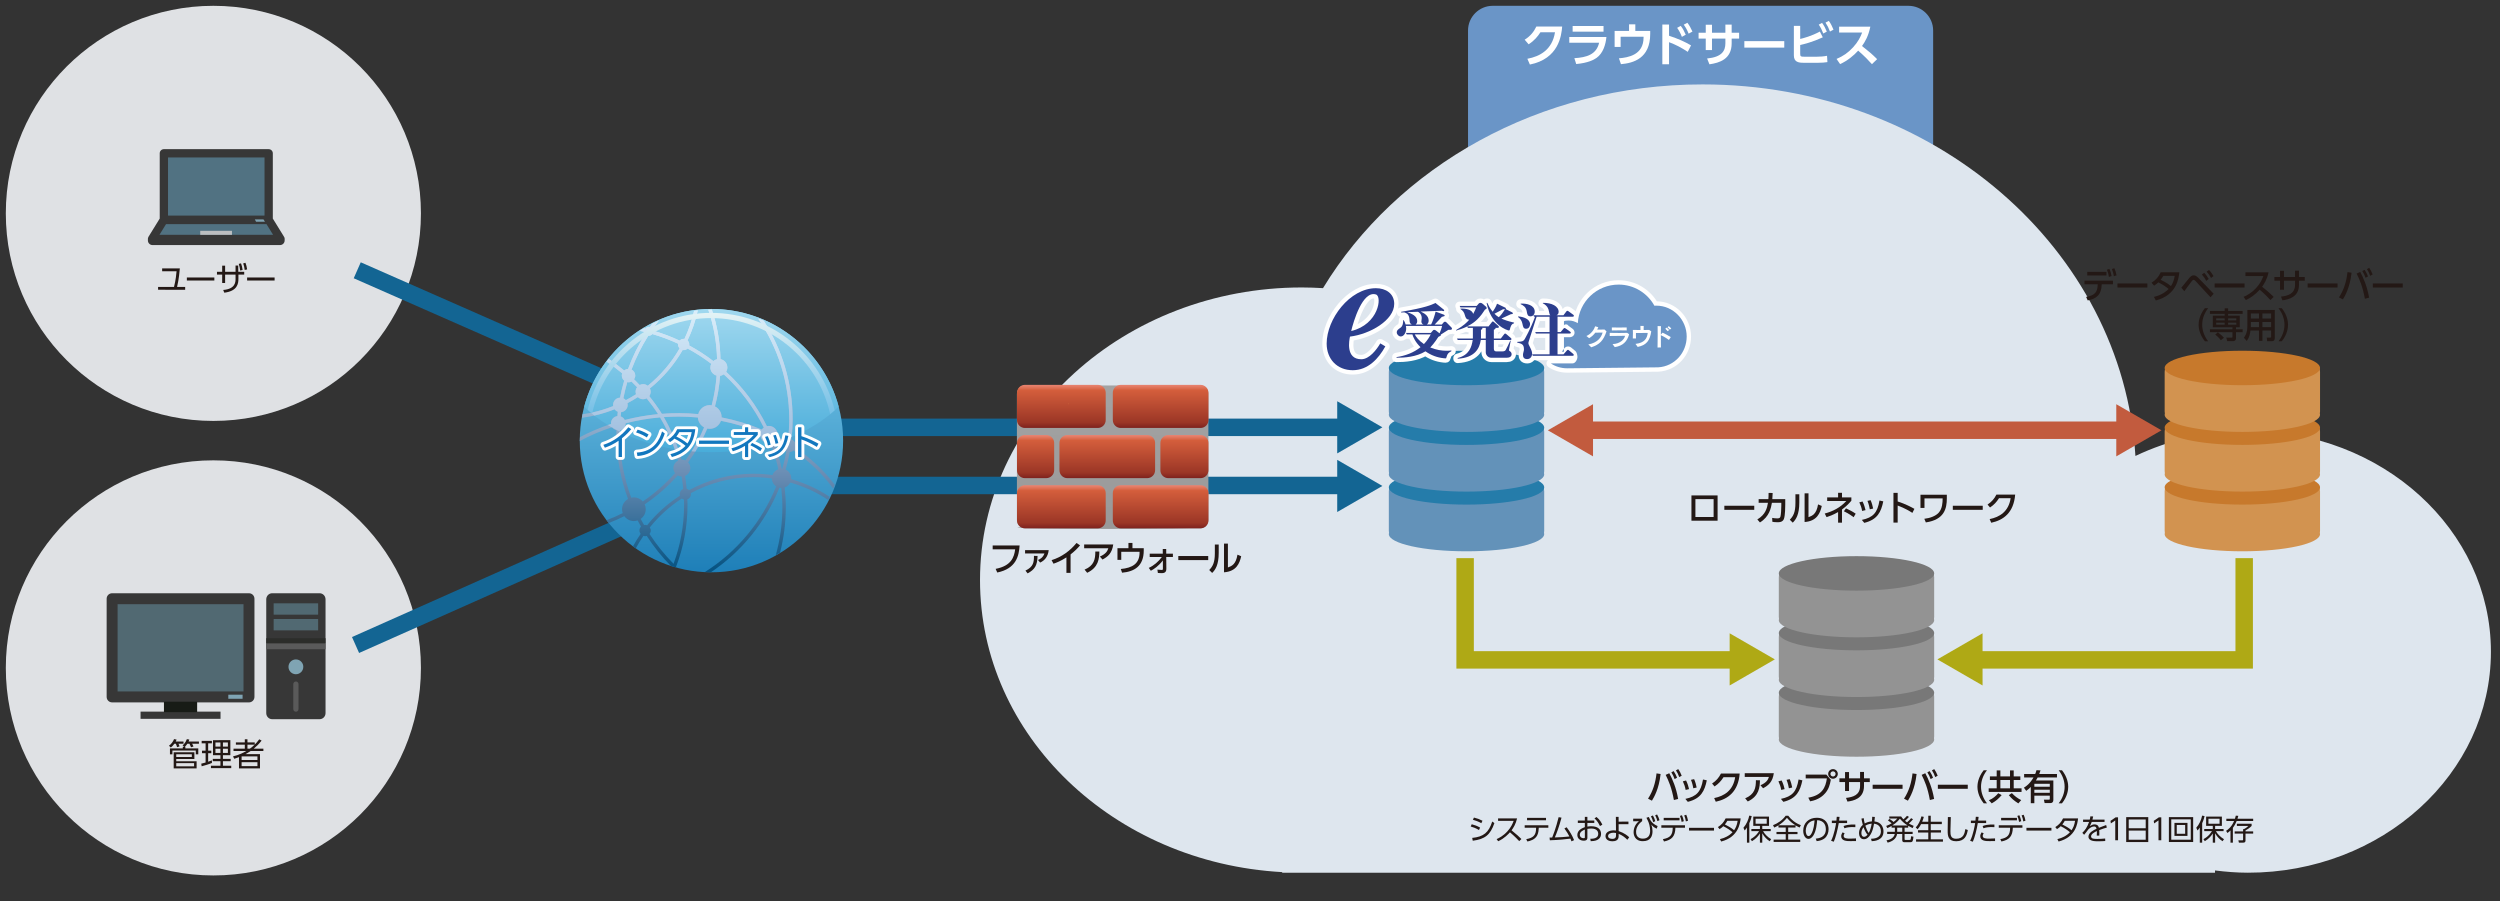 <?xml version="1.0" encoding="utf-8"?>
<!-- Generator: Adobe Illustrator 16.0.5, SVG Export Plug-In . SVG Version: 6.00 Build 0)  -->
<!DOCTYPE svg PUBLIC "-//W3C//DTD SVG 1.1//EN" "http://www.w3.org/Graphics/SVG/1.1/DTD/svg11.dtd">
<svg version="1.1" xmlns="http://www.w3.org/2000/svg" xmlns:xlink="http://www.w3.org/1999/xlink" x="0px" y="0px" width="860px"
	 height="310px" viewBox="0 0 860 310" enable-background="new 0 0 860 310" xml:space="preserve">
<rect x="0" y="0" width="860" height="310" fill="#333333" stroke="none"/>
<g id="base">
	<rect fill="none" width="860" height="310"/>
</g>
<g id="data">
	<circle fill="#DFE1E4" cx="73.4" cy="73.4" r="71.4"/>
	<g>
		<g>
			<path fill="#6A95C7" d="M665,73.515c0,4.667-3.818,8.485-8.485,8.485H513.485c-4.667,0-8.485-3.818-8.485-8.485V10.485
				C505,5.818,508.818,2,513.485,2h143.029C661.182,2,665,5.818,665,10.485V73.515z"/>
		</g>
		<g>
			<path fill="#FFFFFF" d="M525.411,20.22c4.354-0.8,8.563-3.137,9.508-9.123h-5.01c-0.864,1.36-2.081,2.881-4.065,4.146
				l-1.361-1.585c1.985-1.232,3.201-2.785,4.018-4.529h8.885c-0.257,3.217-1.233,11.092-11.109,13.077L525.411,20.22z"/>
			<path fill="#FFFFFF" d="M552.608,12.729c-0.24,2.562-1.137,5.587-3.394,7.188c-0.961,0.672-2.896,1.729-6.994,2.112l-0.641-2.017
				c4.178-0.24,7.619-1.248,8.516-5.313h-10.261v-1.97H552.608z M551.615,8.936v1.953h-10.628V8.936H551.615z"/>
			<path fill="#FFFFFF" d="M567.674,10.648v1.008c0,8.5-5.858,10.053-10.068,10.421l-0.688-2.018
				c3.152-0.256,8.467-1.136,8.467-7.154v-0.272h-7.891v3.506h-2.065v-5.49h4.962V8.359h2.161v2.289H567.674z"/>
			<path fill="#FFFFFF" d="M580.586,17.835c-2.498-1.616-3.922-2.353-6.436-3.329v7.603h-2.305V8.439h2.305v3.857
				c3.394,1.137,5.299,2.017,7.571,3.313L580.586,17.835z M578.184,8.903c0.77,0.977,1.281,2.064,1.713,3.041l-1.328,0.736
				c-0.48-1.248-0.896-2.032-1.633-3.105L578.184,8.903z M580.457,7.831c0.688,0.88,1.152,1.744,1.745,3.025l-1.313,0.72
				c-0.543-1.328-0.896-1.969-1.68-3.089L580.457,7.831z"/>
			<path fill="#FFFFFF" d="M598.255,11.272v2.017h-2.562v1.617c0,5.441-4.178,6.723-7.65,7.219l-0.801-2.001
				c5.074-0.496,6.291-2.609,6.291-5.234v-1.601h-4.61v3.938h-2.145v-3.938h-2.466v-2.017h2.466v-2.77h2.145v2.77h4.61V8.455h2.16
				v2.817H598.255z"/>
			<path fill="#FFFFFF" d="M613.787,14.153v2.226h-13.733v-2.226H613.787z"/>
			<path fill="#FFFFFF" d="M619.266,13.401c1.168-0.288,3.777-0.944,6.77-2.545l1.009,1.984c-3.665,1.681-6.435,2.337-7.778,2.642
				v3.009c0,0.929,0.207,1.024,1.52,1.024h4.146c1.072,0,2.48-0.096,3.568-0.32l0.129,2.177c-0.769,0.145-2.145,0.225-3.121,0.225
				h-5.106c-1.745,0-3.313-0.272-3.313-2.545V8.888h2.178V13.401z M626.788,7.863c0.704,0.96,1.12,1.792,1.632,3.009l-1.216,0.656
				c-0.479-1.265-0.833-1.969-1.553-3.057L626.788,7.863z M629.109,7.175c0.72,0.977,1.152,1.904,1.616,3.025l-1.216,0.656
				c-0.48-1.297-0.801-1.938-1.537-3.073L629.109,7.175z"/>
			<path fill="#FFFFFF" d="M643.395,9.176c-0.656,3.249-1.84,5.233-2.865,6.658c2.434,1.921,3.298,2.625,5.202,4.514l-1.792,1.729
				c-0.977-1.089-2.338-2.577-4.723-4.658c-1.504,1.681-3.793,3.554-6.227,4.626l-1.217-1.777c2.321-0.992,3.954-2.112,5.667-3.969
				c1.729-1.873,2.577-3.586,3.138-5.106h-7.924V9.176H643.395z"/>
		</g>
	</g>
	<path fill="#DEE6EE" d="M337.125,199.547c0-55.596,49.574-100.661,110.727-100.661c2.441,0,4.858,0.097,7.258,0.236
		c25.41-41.782,74.357-70.084,130.592-70.084c79.502,0,144.449,56.547,148.883,127.811c11.573-5.504,24.713-8.661,38.676-8.661
		c46.181,0,83.615,34.031,83.615,76.013c0,41.982-37.435,76.01-83.615,76.01c-3.836,0-7.589-0.316-11.297-0.775v0.775H441.074
		v-0.204C383.081,296.816,337.125,253.073,337.125,199.547z"/>
	<g>
		<path fill="#6392B9" d="M531.204,168.988c0-1.971-1.597-3.567-3.563-3.567h-46.32c-1.968,0-3.564,1.597-3.564,3.567v13.628
			c0,0.236,0.025,0.469,0.069,0.692c-0.04,0.132-0.069,0.267-0.069,0.401c0,3.279,11.965,5.937,26.725,5.937
			c14.759,0,26.724-2.657,26.724-5.937c0-0.135-0.029-0.27-0.068-0.401c0.044-0.224,0.068-0.456,0.068-0.692V168.988z"/>
		<ellipse fill="#257CAA" cx="504.48" cy="167.65" rx="26.724" ry="5.937"/>
		<path fill="#6392B9" d="M531.204,148.456c0-1.973-1.597-3.569-3.563-3.569h-46.32c-1.968,0-3.564,1.597-3.564,3.569v13.627
			c0,0.238,0.025,0.468,0.069,0.691c-0.04,0.133-0.069,0.268-0.069,0.402c0,3.279,11.965,5.937,26.725,5.937
			c14.759,0,26.724-2.657,26.724-5.937c0-0.135-0.029-0.27-0.068-0.402c0.044-0.224,0.068-0.453,0.068-0.691V148.456z"/>
		<ellipse fill="#257CAA" cx="504.48" cy="147.117" rx="26.724" ry="5.936"/>
		<path fill="#6392B9" d="M531.204,127.92c0-1.97-1.597-3.568-3.563-3.568h-46.32c-1.968,0-3.564,1.599-3.564,3.568v13.629
			c0,0.238,0.025,0.468,0.069,0.692c-0.04,0.132-0.069,0.266-0.069,0.401c0,3.278,11.965,5.937,26.725,5.937
			c14.759,0,26.724-2.658,26.724-5.937c0-0.136-0.029-0.27-0.068-0.401c0.044-0.225,0.068-0.454,0.068-0.692V127.92z"/>
		<ellipse fill="#257CAA" cx="504.48" cy="126.583" rx="26.724" ry="5.935"/>
	</g>
	<g>
		<g>
			<line fill="none" stroke="#C25B3E" stroke-width="6" stroke-miterlimit="10" x1="731" y1="148" x2="545" y2="148"/>
			<g>
				<polygon fill="#C25B3E" points="728,139.047 743.543,148.022 728,156.998 				"/>
			</g>
			<g>
				<polygon fill="#C25B3E" points="548,139.047 532.457,148.022 548,156.998 				"/>
			</g>
		</g>
	</g>
	<g>
		<path fill="#373737" d="M97.646,81.342l-3.796-6.154v-22.45c0-0.788-0.64-1.429-1.429-1.429H56.372
			c-0.79,0-1.429,0.641-1.429,1.429v22.45l-3.868,6.271c-0.175,0.281-0.241,0.613-0.199,0.933v0.324
			c0,0.879,0.712,1.593,1.592,1.593h43.858c0.879,0,1.592-0.714,1.592-1.593v-0.302c0.01-0.068,0.02-0.135,0.02-0.206
			C97.938,81.883,97.831,81.582,97.646,81.342z"/>
		<rect x="57.799" y="54.165" fill="#517282" width="33.193" height="19.998"/>
		<polygon fill="#517282" points="93.943,80.78 91.678,77.107 57.114,77.107 54.849,80.78 		"/>
		<polygon fill="#7FA4B3" points="87.658,75.465 88.086,76.281 91.147,76.281 90.628,75.465 		"/>
		<rect x="68.879" y="79.402" fill="#BCBEC0" width="10.917" height="1.378"/>
	</g>
	<g>
		<path fill="#231815" d="M63.698,98.701v0.979H54.38v-0.979h5.479c0.605-2.277,0.814-4.599,0.88-5.391h-4.961v-0.979h6.084
			c-0.077,0.858-0.297,3.631-0.946,6.37H63.698z"/>
		<path fill="#231815" d="M73.739,95.455v1.046h-9.461v-1.046H73.739z"/>
		<path fill="#231815" d="M77.441,97.358h-1.012v-2.904h-1.793v-0.946h1.793v-2.112h1.012v2.112h3.586v-2.167h0.913l0.033,2.167
			h2.035v0.946h-1.991v1.441c0,1.617-0.286,4.225-4.863,4.797l-0.374-0.946c4.247-0.341,4.247-2.795,4.247-3.851v-1.441h-3.586
			V97.358z M82.909,90.593c0.286,0.737,0.407,1.354,0.55,2.288l-0.847,0.176c-0.099-0.945-0.198-1.386-0.484-2.277L82.909,90.593z
			 M84.438,90.395c0.319,0.814,0.429,1.387,0.572,2.288l-0.836,0.188c-0.11-0.946-0.22-1.441-0.517-2.267L84.438,90.395z"/>
		<path fill="#231815" d="M94.466,95.455v1.046h-9.461v-1.046H94.466z"/>
	</g>
	<circle fill="#DFE1E4" cx="73.4" cy="229.755" r="71.4"/>
	<g>
		<path fill="#231815" d="M63.127,255.089v0.76h-1.738c0.143,0.242,0.286,0.627,0.374,0.913l-0.847,0.274
			c-0.088-0.374-0.286-0.891-0.429-1.188H59.98c-0.319,0.439-0.715,0.935-1.232,1.298l-0.616-0.616
			c0.814-0.594,1.485-1.54,1.738-2.277l0.88,0.165c-0.077,0.188-0.143,0.374-0.297,0.671H63.127z M63.754,256.872v0.572h4.456v2.047
			h-0.858v-1.31h-8.042v1.31h-0.847v-2.047h4.423v-0.572h0.55l-0.627-0.45c0.297-0.265,1.034-0.925,1.474-2.157l0.847,0.144
			c-0.099,0.286-0.154,0.418-0.264,0.682h3.565v0.76h-2.344c0.143,0.22,0.374,0.66,0.473,0.946l-0.836,0.274
			c-0.187-0.506-0.341-0.825-0.539-1.221h-0.737c-0.286,0.429-0.506,0.715-0.858,1.022H63.754z M66.867,258.787v2.31h-6.238v0.771
			h7.008v2.465h-7.888v-5.545H66.867z M60.629,259.458v0.957h5.358v-0.957H60.629z M60.629,262.527v1.101h6.139v-1.101H60.629z"/>
		<path fill="#231815" d="M72.904,262.46c-1.089,0.474-2.651,0.902-3.531,1.145l-0.143-0.902c0.385-0.088,0.99-0.264,1.496-0.396
			v-3.213h-1.243v-0.858h1.243v-2.519h-1.353v-0.848h3.521v0.848h-1.287v2.519h1.089v0.858h-1.089v2.938
			c0.539-0.187,0.88-0.319,1.287-0.473L72.904,262.46z M79.241,254.617v5.171h-2.552v1.254h2.663v0.814h-2.663v1.551h2.86v0.825
			h-6.986v-0.825h3.268v-1.551H73.19v-0.814h2.641v-1.254h-2.563v-5.171H79.241z M75.831,255.409h-1.716v1.419h1.716V255.409z
			 M75.831,257.565h-1.716v1.441h1.716V257.565z M78.394,255.409h-1.705v1.419h1.705V255.409z M78.394,257.565h-1.705v1.441h1.705
			V257.565z"/>
		<path fill="#231815" d="M89.988,254.759c-0.869,1.134-1.65,1.893-2.707,2.784h3.323v0.803h-4.39
			c-0.693,0.473-1.21,0.771-1.771,1.078h4.995v4.907H82.21v-3.873c-0.77,0.286-1.078,0.396-1.628,0.572l-0.418-0.836
			c2.365-0.605,3.619-1.299,4.577-1.849h-4.412v-0.803h3.883v-1.387h-3.069v-0.77h3.069v-1.078h0.913v1.078h2.508v0.748
			c0.429-0.418,0.847-0.848,1.551-1.815L89.988,254.759z M88.558,260.195h-5.446v1.254h5.446V260.195z M88.558,262.197h-5.446v1.354
			h5.446V262.197z M85.962,257.543c0.55-0.396,0.935-0.693,1.65-1.387h-2.486v1.387H85.962z"/>
	</g>
	<g>
		<path fill="#D29350" d="M798.091,168.986c0-1.97-1.596-3.569-3.563-3.569h-46.321c-1.968,0-3.562,1.6-3.562,3.569v13.629
			c0,0.236,0.023,0.468,0.068,0.689c-0.04,0.133-0.068,0.268-0.068,0.402c0,3.28,11.964,5.939,26.724,5.939
			c14.759,0,26.724-2.659,26.724-5.939c0-0.135-0.03-0.27-0.069-0.402c0.045-0.222,0.069-0.453,0.069-0.689V168.986z"/>
		<ellipse fill="#C7792C" cx="771.367" cy="167.647" rx="26.724" ry="5.937"/>
		<path fill="#D29350" d="M798.091,148.454c0-1.972-1.596-3.571-3.563-3.571h-46.321c-1.968,0-3.562,1.6-3.562,3.571v13.628
			c0,0.235,0.023,0.467,0.068,0.689c-0.04,0.135-0.068,0.267-0.068,0.404c0,3.276,11.964,5.934,26.724,5.934
			c14.759,0,26.724-2.657,26.724-5.934c0-0.138-0.03-0.27-0.069-0.404c0.045-0.223,0.069-0.454,0.069-0.689V148.454z"/>
		<ellipse fill="#C7792C" cx="771.367" cy="147.116" rx="26.724" ry="5.934"/>
		<path fill="#D29350" d="M798.091,127.918c0-1.971-1.596-3.569-3.563-3.569h-46.321c-1.968,0-3.562,1.599-3.562,3.569v13.629
			c0,0.235,0.023,0.467,0.068,0.689c-0.04,0.135-0.068,0.268-0.068,0.404c0,3.277,11.964,5.937,26.724,5.937
			c14.759,0,26.724-2.659,26.724-5.937c0-0.137-0.03-0.27-0.069-0.404c0.045-0.223,0.069-0.454,0.069-0.689V127.918z"/>
		<ellipse fill="#C7792C" cx="771.367" cy="126.582" rx="26.724" ry="5.935"/>
	</g>
	<g>
		<path fill="#939393" d="M665.356,239.652c0-1.97-1.596-3.568-3.563-3.568h-46.321c-1.968,0-3.562,1.599-3.562,3.568v13.63
			c0,0.235,0.023,0.467,0.068,0.689c-0.04,0.133-0.068,0.268-0.068,0.402c0,3.28,11.964,5.939,26.724,5.939
			c14.759,0,26.724-2.659,26.724-5.939c0-0.135-0.03-0.27-0.069-0.402c0.045-0.223,0.069-0.454,0.069-0.689V239.652z"/>
		<ellipse fill="#787878" cx="638.633" cy="238.314" rx="26.724" ry="5.936"/>
		<path fill="#939393" d="M665.356,219.121c0-1.972-1.596-3.571-3.563-3.571h-46.321c-1.968,0-3.562,1.6-3.562,3.571v13.627
			c0,0.236,0.023,0.468,0.068,0.689c-0.04,0.135-0.068,0.268-0.068,0.404c0,3.277,11.964,5.935,26.724,5.935
			c14.759,0,26.724-2.657,26.724-5.935c0-0.137-0.03-0.27-0.069-0.404c0.045-0.222,0.069-0.453,0.069-0.689V219.121z"/>
		<ellipse fill="#787878" cx="638.633" cy="217.782" rx="26.724" ry="5.935"/>
		<path fill="#939393" d="M665.356,198.584c0-1.97-1.596-3.569-3.563-3.569h-46.321c-1.968,0-3.562,1.6-3.562,3.569v13.63
			c0,0.235,0.023,0.467,0.068,0.689c-0.04,0.135-0.068,0.267-0.068,0.404c0,3.276,11.964,5.937,26.724,5.937
			c14.759,0,26.724-2.66,26.724-5.937c0-0.138-0.03-0.27-0.069-0.404c0.045-0.223,0.069-0.454,0.069-0.689V198.584z"/>
		<ellipse fill="#787878" cx="638.633" cy="197.249" rx="26.724" ry="5.934"/>
	</g>
	<g>
		<path fill="#373737" d="M109.949,247.404H93.626c-1.126,0-2.039-0.939-2.039-2.1v-39.127c0-1.16,0.913-2.1,2.039-2.1h16.323
			c1.125,0,2.038,0.94,2.038,2.1v39.127C111.987,246.465,111.074,247.404,109.949,247.404z"/>
		<rect x="94.137" y="207.542" fill="#516972" width="15.3" height="3.9"/>
		<rect x="94.137" y="212.941" fill="#516972" width="15.3" height="3.9"/>
		<circle fill="#7FA4B3" cx="101.787" cy="229.391" r="2.55"/>
		<rect x="91.587" y="219.541" fill="#2C2D2A" width="20.4" height="1.8"/>
		<rect x="91.587" y="221.341" fill="#5A5A5A" width="20.4" height="2"/>
		<path fill="#5A5A5A" d="M101.787,244.834c-0.497,0-0.9-0.403-0.9-0.9v-8.599c0-0.498,0.403-0.9,0.9-0.9c0.497,0,0.9,0.402,0.9,0.9
			v8.599C102.687,244.432,102.284,244.834,101.787,244.834z"/>
		<g>
			<g>
				<g>
					<path fill="#373737" d="M85.65,241.624H38.568c-1.042,0-1.884-0.842-1.884-1.883v-33.779c0-1.041,0.843-1.884,1.884-1.884
						H85.65c1.04,0,1.883,0.843,1.883,1.884v33.779C87.534,240.781,86.69,241.624,85.65,241.624z"/>
				</g>
				<rect x="48.353" y="244.797" fill="#373737" width="27.51" height="2.48"/>
				<g>
					<path fill="#516972" d="M40.451,237.857h43.315v-30.013H40.451V237.857z"/>
					<rect x="78.54" y="238.977" fill="#7FA4B3" width="4.908" height="1.401"/>
				</g>
				<rect x="56.399" y="241.38" fill="#171B16" width="11.418" height="3.606"/>
			</g>
		</g>
	</g>
	<g>
		<g>
			<polyline fill="none" stroke="#136593" stroke-width="6" stroke-miterlimit="10" points="463,147 245.605,147 122.889,92.977 			
				"/>
			<g>
				<polygon fill="#136593" points="460,138.024 475.543,146.999 460,155.975 				"/>
			</g>
		</g>
	</g>
	<g>
		<g>
			<polyline fill="none" stroke="#136593" stroke-width="6" stroke-miterlimit="10" points="463,167 245.605,167 122.308,221.884 
							"/>
			<g>
				<polygon fill="#136593" points="460,158.188 475.543,167.162 460,176.138 				"/>
			</g>
		</g>
	</g>
	<g>
		<g>
			<g>
				<linearGradient id="SVGID_1_" gradientUnits="userSpaceOnUse" x1="244.736" y1="196.873" x2="244.736" y2="106.284">
					<stop  offset="0" style="stop-color:#1E7FB8"/>
					<stop  offset="1" style="stop-color:#7FCDEC"/>
				</linearGradient>
				<path fill="url(#SVGID_1_)" d="M290.031,151.58c0,25.01-20.285,45.293-45.299,45.293S199.44,176.59,199.44,151.58
					c0-25.018,20.278-45.296,45.292-45.296S290.031,126.562,290.031,151.58z"/>
				
					<linearGradient id="SVGID_2_" gradientUnits="userSpaceOnUse" x1="-99.103" y1="722.844" x2="-97.303" y2="722.844" gradientTransform="matrix(0 -50.328 -50.328 0 36624.094 -4790.812)">
					<stop  offset="0" style="stop-color:#0088C8"/>
					<stop  offset="1" style="stop-color:#A0D8EF"/>
				</linearGradient>
				<path fill="url(#SVGID_2_)" d="M244.732,106.282c-20.961,0-38.602,14.245-43.77,33.581c9.499,9.46,25.555,15.683,43.77,15.683
					c18.211,0,34.27-6.223,43.767-15.688C283.333,120.527,265.695,106.282,244.732,106.282z"/>
				<linearGradient id="SVGID_3_" gradientUnits="userSpaceOnUse" x1="243.296" y1="103.448" x2="243.296" y2="198.259">
					<stop  offset="0" style="stop-color:#DFF2FC"/>
					<stop  offset="0.124" style="stop-color:#D0E5F4"/>
					<stop  offset="0.347" style="stop-color:#A6C0DA"/>
					<stop  offset="0.646" style="stop-color:#668AB1"/>
					<stop  offset="1" style="stop-color:#004F7E"/>
				</linearGradient>
				<path fill="url(#SVGID_3_)" d="M199.44,151.704c0,0.01,0.003,0.017,0.003,0.028c3.471-1.896,7.211-3.485,11.135-4.779
					c0.337,0.525,0.861,0.907,1.479,1.069c-0.014,0.407-0.035,0.812-0.035,1.223c0,7.873,1.431,15.418,4.029,22.399
					c-1.234,0.703-2.071,2.007-2.071,3.53c0,0.466,0.096,0.914,0.239,1.328c-1.811,0.9-3.659,1.739-5.575,2.449
					c0.246,0.328,0.481,0.666,0.734,0.978c1.85-0.691,3.632-1.507,5.383-2.376c0.745,1.023,1.937,1.691,3.294,1.691
					c0.45,0,0.875-0.089,1.279-0.225c0.373,0.725,0.777,1.423,1.178,2.126c-0.341,0.352-0.552,0.827-0.552,1.354
					c0,0.45,0.176,0.837,0.426,1.167c-0.949,1.378-1.856,2.794-2.651,4.284c0.323,0.232,0.637,0.49,0.964,0.711
					c0.794-1.498,1.688-2.928,2.64-4.324c0.187,0.056,0.369,0.117,0.573,0.117c0.197,0,0.376-0.062,0.556-0.113
					c2.429,3.734,5.21,7.217,8.335,10.364c0.18,0.057,0.355,0.12,0.535,0.171c0.372,0.117,0.77,0.197,1.149,0.303
					c0.046-0.122,0.095-0.234,0.137-0.352c2.503-6.596,3.882-13.746,3.882-21.199c0-0.621-0.032-1.226-0.053-1.845
					c0.721-0.281,1.23-0.975,1.23-1.79c0-0.12-0.053-0.228-0.074-0.345c6.462-3.483,13.812-5.508,21.649-5.508
					c2.127,0,4.212,0.161,6.258,0.45c0.014,1.141,0.601,2.146,1.487,2.737c-4.901,12.189-13.515,22.505-24.501,29.438
					c0.675,0.03,1.343,0.099,2.021,0.099c10.533-7.039,18.798-17.176,23.579-29.065c0.208,0.05,0.43,0.077,0.654,0.085
					c0.229,2.145,0.38,4.316,0.38,6.524c0,5.737-0.795,11.29-2.265,16.565c0.507-0.281,0.988-0.593,1.477-0.893
					c1.283-5.016,1.973-10.261,1.973-15.673c0-2.271-0.165-4.5-0.404-6.708c0.854-0.288,1.543-0.906,1.938-1.708
					c4.696,1.336,9.119,3.345,13.066,6.017c0.181-0.35,0.345-0.708,0.519-1.069c-4.022-2.704-8.505-4.739-13.276-6.101
					c0.008-0.092,0.028-0.189,0.028-0.288c0-1.331-0.784-2.476-1.916-3.01c0.562-1.969,1.023-3.979,1.389-6.019
					c0.503-0.045,0.949-0.234,1.305-0.549c5.438,3.706,10.087,8.149,13.689,13.156c0.173-0.443,0.328-0.894,0.492-1.344
					c-3.614-4.858-8.209-9.168-13.531-12.789c0.077-0.232,0.147-0.467,0.147-0.725c0-0.986-0.629-1.81-1.501-2.133
					c0.246-2.24,0.415-4.505,0.415-6.807c0-12.516-3.674-24.18-9.978-34.008c-0.622-0.273-1.259-0.506-1.896-0.752
					c6.747,9.921,10.695,21.889,10.695,34.76c0,2.278-0.166,4.515-0.408,6.725c-0.464,0.082-0.89,0.26-1.213,0.576
					c-0.83-0.478-1.666-0.949-2.524-1.395c0.063-0.238,0.109-0.489,0.109-0.75c0-1.647-1.336-2.98-2.981-2.98
					c-0.232,0-0.453,0.032-0.668,0.082c-3.491-7.086-8.269-13.414-14.031-18.696c0.264-0.437,0.422-0.942,0.422-1.483
					c0-1.418-1.016-2.595-2.358-2.859c-0.145-5.923-1.153-11.64-2.953-17.004c-0.099,0-0.19-0.012-0.285-0.012
					c-0.323,0-0.633,0.039-0.952,0.042c1.838,5.355,2.865,11.06,3.013,16.987c-0.485,0.105-0.914,0.335-1.276,0.646
					c-2.626-2.006-5.414-3.811-8.343-5.388c0.018-0.105,0.06-0.204,0.06-0.316c0-0.556-0.231-1.046-0.607-1.399
					c1.547-3.268,2.77-6.715,3.529-10.343c-0.429,0.037-0.84,0.134-1.266,0.185c-0.742,3.39-1.888,6.614-3.336,9.673
					c-0.088-0.012-0.162-0.054-0.257-0.054c-0.545,0-1.03,0.232-1.382,0.603c-2.914-1.362-5.945-2.503-9.081-3.41
					c-0.024-0.211-0.091-0.401-0.2-0.577c0.699-0.996,1.417-1.976,2.166-2.938c-0.791,0.347-1.558,0.738-2.328,1.125
					c-0.267,0.368-0.53,0.747-0.791,1.12c-0.112-0.028-0.218-0.065-0.337-0.065c-0.492,0-0.911,0.248-1.188,0.611
					c-0.169-0.04-0.33-0.077-0.499-0.117c-0.485,0.293-0.971,0.569-1.441,0.879c0.552,0.117,1.101,0.246,1.648,0.38
					c0.039,0.246,0.13,0.469,0.271,0.661c-2.387,3.775-4.387,7.818-5.959,12.07c-0.506,0.035-0.959,0.231-1.328,0.544
					c-1.709-1.421-3.48-2.764-5.341-3.989c-0.249,0.305-0.475,0.633-0.71,0.944c1.877,1.235,3.656,2.592,5.375,4.026
					c-0.088,0.241-0.158,0.492-0.158,0.762c0,0.708,0.334,1.315,0.83,1.741c-0.566,1.915-1.041,3.867-1.435,5.853
					c-1.329,0.063-2.391,1.153-2.391,2.503c0,0.134,0.018,0.268,0.039,0.398c-3.347,1.332-6.877,2.3-10.551,2.812
					c-0.088,0.408-0.126,0.818-0.2,1.227c3.913-0.521,7.668-1.52,11.219-2.939c0.281,0.38,0.671,0.673,1.117,0.844
					c-0.06,0.497-0.105,0.989-0.15,1.483c-1.23,0.159-2.19,1.202-2.19,2.482c0,0.077,0.014,0.152,0.021,0.229
					c-3.754,1.244-7.337,2.756-10.694,4.542C199.496,150.82,199.44,151.261,199.44,151.704z M213.204,149.245
					c0-0.4,0.021-0.794,0.028-1.19c1.128-0.251,1.976-1.249,1.976-2.446c3.808-0.971,7.759-1.674,11.841-2.025
					c2.731,4.577,4.809,9.572,6.223,14.838c-0.964,0.479-1.635,1.461-1.635,2.602c0,0.652,0.225,1.25,0.587,1.734
					c-3.27,3.685-6.989,6.964-11.106,9.746c-0.745-0.855-1.835-1.406-3.062-1.406c-0.313,0-0.619,0.042-0.914,0.112
					C214.604,164.36,213.204,156.971,213.204,149.245z M215.925,139.296c0-0.211-0.038-0.414-0.084-0.606
					c1.23-0.647,2.419-1.343,3.582-2.093c0.468,0.457,1.104,0.742,1.811,0.742c0.443,0,0.854-0.119,1.22-0.313
					c1.396,1.741,2.722,3.541,3.913,5.442c-3.94,0.372-7.759,1.059-11.443,1.996c-0.292-0.571-0.798-1.015-1.413-1.226
					c0.046-0.485,0.092-0.975,0.147-1.455C214.93,141.656,215.925,140.597,215.925,139.296z M234.854,120.373
					c0.108,0.021,0.211,0.065,0.323,0.065c0.527,0,1.002-0.211,1.354-0.551c2.858,1.542,5.583,3.298,8.152,5.252
					c-0.189,0.387-0.306,0.812-0.306,1.273c0,1.338,0.907,2.453,2.138,2.793c-0.261,3.507-0.819,6.924-1.691,10.229
					c-0.225-0.04-0.446-0.07-0.679-0.07c-1.901,0-3.49,1.314-3.94,3.082c-2.184-0.192-4.388-0.33-6.634-0.33
					c-1.986,0-3.945,0.089-5.882,0.236c-1.308-2.138-2.788-4.155-4.346-6.101c0.306-0.425,0.492-0.944,0.492-1.505
					c0-0.408-0.102-0.787-0.271-1.132C228.1,129.942,231.938,125.464,234.854,120.373z M235.774,158.386
					c-0.373-0.171-0.78-0.273-1.22-0.273c-0.043,0-0.088,0.012-0.134,0.014c-1.389-5.185-3.421-10.106-6.064-14.639
					c1.719-0.12,3.456-0.19,5.214-0.19c2.204,0,4.366,0.134,6.514,0.321c0.063,1.472,0.904,2.73,2.124,3.396
					C240.496,151.058,238.334,154.868,235.774,158.386z M222.137,175.175c0-0.603-0.137-1.165-0.369-1.686
					c4.205-2.829,8.016-6.169,11.359-9.936c0.404,0.226,0.865,0.371,1.36,0.385c0.232,1.406,0.419,2.829,0.545,4.268
					c-0.71,0.284-1.22,0.973-1.22,1.789c0,0.18,0.057,0.344,0.105,0.513c-4.307,2.775-8.125,6.194-11.31,10.179
					c-0.218-0.077-0.45-0.141-0.696-0.141c-0.123,0-0.229,0.05-0.345,0.073c-0.4-0.698-0.798-1.399-1.174-2.112
					C221.444,177.765,222.137,176.553,222.137,175.175z M231.707,193.943c-3.104-3.115-5.864-6.567-8.27-10.266
					c0.25-0.333,0.433-0.725,0.433-1.177c0-0.394-0.147-0.743-0.352-1.053c3.118-3.895,6.831-7.258,11.036-9.97
					c0.211,0.173,0.457,0.286,0.724,0.356c0.024,0.6,0.046,1.195,0.046,1.795C235.324,180.76,234.045,187.608,231.707,193.943z
					 M237.058,168.589c-0.235-0.214-0.524-0.348-0.837-0.432c-0.137-1.495-0.33-2.967-0.573-4.43
					c1.069-0.436,1.825-1.481,1.825-2.705c0-0.752-0.296-1.434-0.767-1.954c2.619-3.601,4.841-7.491,6.592-11.637
					c0.274,0.061,0.559,0.091,0.847,0.091c1.797,0,3.305-1.167,3.854-2.777c4.768,0.94,9.312,2.325,13.581,4.113
					c-0.046,0.204-0.07,0.415-0.07,0.633c0,1.646,1.329,2.979,2.978,2.979c0.2,0,0.4-0.021,0.591-0.062
					c1.104,2.909,1.989,5.918,2.65,9.012c-0.935,0.338-1.67,1.071-2.007,2.007c-2.109-0.298-4.269-0.467-6.462-0.467
					C251.226,162.961,243.678,165.021,237.058,168.589z M269.31,152.667c-0.053,0.197-0.119,0.39-0.119,0.607
					c0,0.9,0.534,1.666,1.294,2.039c-0.366,2.009-0.806,3.991-1.361,5.925c-0.066-0.005-0.13-0.014-0.2-0.019
					c-0.686-3.188-1.617-6.279-2.76-9.268c0.261-0.178,0.489-0.402,0.679-0.656C267.682,151.734,268.505,152.189,269.31,152.667z
					 M262.746,147.08c-0.26,0.189-0.488,0.419-0.679,0.682c-4.349-1.821-8.989-3.229-13.854-4.184c0-0.044,0.014-0.087,0.014-0.134
					c0-1.603-0.932-2.974-2.278-3.642c0.903-3.396,1.491-6.914,1.762-10.519c0.475-0.07,0.914-0.246,1.283-0.516
					C254.636,133.945,259.318,140.145,262.746,147.08z M233.795,119.846c-2.834,4.938-6.57,9.29-10.969,12.862
					c-0.443-0.347-0.991-0.558-1.593-0.558c-0.425,0-0.822,0.112-1.174,0.295c-0.637-0.675-1.287-1.333-1.951-1.976
					c0.249-0.37,0.429-0.792,0.429-1.271c0-0.909-0.538-1.681-1.301-2.06c1.536-4.116,3.484-8.032,5.805-11.7
					c0.062,0.012,0.119,0.04,0.183,0.04c0.481,0,0.89-0.232,1.171-0.577c3.076,0.889,6.05,2.011,8.908,3.347
					c-0.018,0.087-0.053,0.169-0.053,0.261C233.25,119.03,233.461,119.496,233.795,119.846z M216.213,131.52
					c0.377,0,0.714-0.107,1.023-0.263c0.657,0.633,1.301,1.28,1.927,1.943c-0.323,0.434-0.521,0.963-0.521,1.547
					c0,0.303,0.06,0.596,0.158,0.865c-1.132,0.73-2.299,1.413-3.502,2.043c-0.238-0.273-0.527-0.499-0.864-0.651
					c0.372-1.884,0.822-3.743,1.354-5.571C215.932,131.464,216.062,131.52,216.213,131.52z"/>
				<linearGradient id="SVGID_4_" gradientUnits="userSpaceOnUse" x1="237.98" y1="103.473" x2="237.98" y2="198.258">
					<stop  offset="0" style="stop-color:#DFF2FC"/>
					<stop  offset="0.19" style="stop-color:#C5DDF1"/>
					<stop  offset="0.539" style="stop-color:#9CBBDC"/>
					<stop  offset="0.822" style="stop-color:#81A7CF"/>
					<stop  offset="1" style="stop-color:#78A0CA"/>
				</linearGradient>
				<path fill="url(#SVGID_4_)" d="M260.812,109.575c6.739,9.914,10.694,21.886,10.694,34.768c0,2.172-0.151,4.312-0.376,6.44
					c0.408-0.162,0.819-0.328,1.227-0.492c0.19-1.96,0.316-3.942,0.316-5.948c0-12.523-3.663-24.188-9.963-34.022
					C262.078,110.061,261.445,109.819,260.812,109.575z M214.92,144.469c-0.292-0.581-0.795-1.02-1.41-1.23
					c0.049-0.485,0.099-0.97,0.147-1.46c1.28-0.127,2.268-1.182,2.268-2.478c0-0.208-0.038-0.419-0.081-0.616
					c1.23-0.646,2.412-1.343,3.579-2.088c0.472,0.454,1.101,0.745,1.814,0.745c0.439,0,0.844-0.129,1.216-0.323
					c1.393,1.748,2.722,3.548,3.92,5.441C222.422,142.833,218.614,143.529,214.92,144.469z M216.217,131.526
					c0.373,0,0.71-0.114,1.02-0.276c0.664,0.633,1.297,1.28,1.927,1.943c-0.323,0.44-0.517,0.975-0.517,1.559
					c0,0.29,0.049,0.583,0.161,0.857c-1.136,0.727-2.299,1.409-3.519,2.039c-0.229-0.274-0.514-0.499-0.854-0.646
					c0.372-1.878,0.826-3.741,1.36-5.573L216.217,131.526z M262.061,147.76c-4.342-1.814-8.989-3.226-13.852-4.182l0.018-0.129
					c0-1.603-0.938-2.981-2.285-3.646c0.907-3.398,1.49-6.914,1.769-10.512c0.468-0.08,0.907-0.261,1.279-0.521
					c5.653,5.168,10.336,11.374,13.753,18.307C262.482,147.274,262.258,147.499,262.061,147.76z M235.17,120.445
					c0.534,0,1.005-0.211,1.36-0.569c2.851,1.559,5.59,3.31,8.149,5.267c-0.193,0.392-0.31,0.809-0.31,1.266
					c0,1.343,0.907,2.461,2.141,2.803c-0.26,3.497-0.812,6.914-1.688,10.219c-0.225-0.03-0.453-0.063-0.679-0.063
					c-1.895,0-3.501,1.312-3.938,3.078c-2.187-0.195-4.391-0.324-6.641-0.324c-1.976,0-3.938,0.08-5.882,0.228
					c-1.312-2.138-2.784-4.148-4.342-6.091c0.31-0.437,0.485-0.957,0.485-1.505c0-0.408-0.095-0.795-0.257-1.137
					c4.535-3.678,8.374-8.149,11.274-13.249L235.17,120.445z M223.23,115.472c0.471,0,0.875-0.225,1.167-0.566
					c3.076,0.891,6.04,2.008,8.909,3.337l-0.063,0.261c0,0.534,0.211,0.986,0.548,1.343c-2.833,4.942-6.581,9.283-10.965,12.862
					c-0.439-0.354-0.988-0.564-1.589-0.564c-0.437,0-0.826,0.112-1.182,0.305c-0.633-0.678-1.279-1.344-1.944-1.977
					c0.243-0.372,0.422-0.794,0.422-1.279c0-0.907-0.534-1.669-1.297-2.056c1.54-4.118,3.484-8.036,5.801-11.697L223.23,115.472z
					 M244.612,106.528c-0.323,0-0.629,0.049-0.952,0.049c1.846,5.365,2.865,11.067,3.013,16.995
					c-0.489,0.099-0.907,0.323-1.28,0.646c-2.626-2.009-5.41-3.822-8.342-5.393l0.06-0.323c0-0.554-0.226-1.039-0.612-1.393
					c1.555-3.274,2.771-6.708,3.53-10.336c-0.419,0.03-0.841,0.127-1.266,0.176c-0.742,3.385-1.878,6.609-3.333,9.67l-0.26-0.049
					c-0.535,0-1.02,0.229-1.379,0.603c-2.914-1.362-5.944-2.511-9.07-3.417c-0.031-0.211-0.098-0.392-0.211-0.57
					c0.696-1.003,1.424-1.976,2.17-2.945c-0.791,0.354-1.555,0.745-2.331,1.132c-0.261,0.372-0.534,0.745-0.795,1.118l-0.323-0.063
					c-0.503,0-0.925,0.241-1.199,0.614c-0.161-0.05-0.323-0.08-0.502-0.113c-0.485,0.293-0.971,0.567-1.441,0.872
					c0.552,0.117,1.1,0.246,1.648,0.373c0.053,0.246,0.134,0.471,0.277,0.665c-2.38,3.776-4.387,7.826-5.959,12.068
					c-0.502,0.035-0.956,0.229-1.328,0.553c-1.702-1.425-3.488-2.77-5.348-4c-0.242,0.305-0.471,0.633-0.696,0.956
					c1.863,1.23,3.646,2.59,5.361,4.017c-0.081,0.244-0.144,0.5-0.144,0.76c0,0.715,0.323,1.329,0.826,1.751
					c-0.57,1.91-1.037,3.872-1.441,5.848c-1.329,0.065-2.384,1.148-2.384,2.51l0.031,0.39c-2.461,0.975-5.01,1.758-7.646,2.311
					c0.376,0.323,0.771,0.643,1.164,0.959c2.394-0.544,4.714-1.269,6.954-2.168c0.291,0.389,0.664,0.682,1.117,0.844
					c-0.062,0.501-0.112,0.986-0.144,1.49c-1.234,0.162-2.204,1.197-2.204,2.478l0.031,0.225c-0.373,0.127-0.745,0.253-1.114,0.385
					c0.436,0.267,0.879,0.529,1.321,0.79c0.057-0.017,0.113-0.035,0.166-0.057c0.056,0.089,0.115,0.174,0.183,0.253
					c0.798,0.455,1.617,0.891,2.457,1.312c0.004-0.152,0.011-0.307,0.018-0.462c1.118-0.241,1.976-1.246,1.976-2.446
					c3.808-0.971,7.76-1.669,11.841-2.025c2.043,3.438,3.727,7.106,5.034,10.945c0.439,0.07,0.879,0.141,1.318,0.204
					c-1.301-3.942-2.984-7.713-5.055-11.248c1.712-0.112,3.466-0.176,5.217-0.176c2.197,0,4.37,0.132,6.511,0.308
					c0.067,1.477,0.907,2.737,2.124,3.403c-1.21,2.875-2.654,5.627-4.307,8.24c0.432,0.037,0.868,0.07,1.304,0.101
					c1.562-2.52,2.939-5.163,4.103-7.919c0.278,0.049,0.553,0.079,0.844,0.079c1.797,0,3.305-1.167,3.857-2.771
					c4.76,0.94,9.312,2.318,13.573,4.113c-0.049,0.195-0.063,0.422-0.063,0.633c0,1.652,1.326,2.981,2.975,2.981
					c0.2,0,0.394-0.03,0.587-0.065c0.046,0.122,0.088,0.241,0.138,0.361c0.379-0.105,0.759-0.219,1.132-0.331
					c-0.06-0.161-0.12-0.323-0.183-0.485c0.26-0.176,0.484-0.402,0.682-0.663c0.391,0.204,0.777,0.41,1.156,0.621
					c0.5-0.164,0.988-0.333,1.48-0.509c-0.696-0.394-1.402-0.785-2.12-1.164c0.067-0.242,0.112-0.485,0.112-0.746
					c0-1.652-1.343-2.98-2.984-2.98c-0.239,0-0.45,0.032-0.675,0.082c-3.484-7.081-8.262-13.414-14.014-18.696
					c0.261-0.437,0.404-0.94,0.404-1.488c0-1.409-1.002-2.595-2.349-2.854c-0.144-5.928-1.149-11.646-2.963-17.009L244.612,106.528z
					"/>
				<linearGradient id="SVGID_5_" gradientUnits="userSpaceOnUse" x1="244.632" y1="142.475" x2="244.632" y2="107.62">
					<stop  offset="0" style="stop-color:#75BFE6"/>
					<stop  offset="1" style="stop-color:#E4F3F5"/>
				</linearGradient>
				<path fill="url(#SVGID_5_)" d="M244.609,107.62c-20.574,0.035-37.783,14.218-42.462,33.348c0.495,0.452,1.005,0.899,1.532,1.338
					c4.152-18.797,20.876-32.853,40.933-32.885c20.106,0.032,36.872,14.168,40.961,33.054c0.527-0.432,1.043-0.872,1.543-1.324
					C282.504,121.929,265.246,107.655,244.609,107.62z"/>
			</g>
		</g>
		<g>
			<g>
				<path fill="none" stroke="#FFFFFF" stroke-width="2" stroke-linejoin="round" d="M213.953,157.202h-1.151v-5.589
					c-1.631,1.14-3.19,1.859-4.725,2.398l-0.528-0.995c3.418-1.067,6.369-3.238,8.599-6.045l1.008,0.66
					c-0.528,0.623-1.523,1.787-3.203,3.13V157.202z"/>
				<path fill="none" stroke="#FFFFFF" stroke-width="2" stroke-linejoin="round" d="M222.504,150.474
					c-0.708-0.479-1.967-1.188-3.694-1.727l0.54-0.96c2.123,0.636,3.442,1.487,3.754,1.68L222.504,150.474z M219.062,155.679
					c6.068-0.323,7.855-4.569,8.683-7.256l0.936,0.696c-0.576,1.702-2.495,7.304-9.403,7.759L219.062,155.679z"/>
				<path fill="none" stroke="#FFFFFF" stroke-width="2" stroke-linejoin="round" d="M229.772,151.254
					c1.427-0.888,2.482-2.003,3.202-3.599h6.201c-0.216,1.955-0.84,7.688-8.036,9.559l-0.516-0.995
					c1.967-0.468,3.826-1.355,5.193-2.854c-0.996-0.852-2.051-1.595-3.814-2.482c-0.348,0.348-0.684,0.684-1.523,1.211
					L229.772,151.254z M233.694,148.651c-0.492,0.839-0.708,1.115-1.032,1.511c1.248,0.624,2.626,1.367,3.814,2.387
					c0.636-0.936,1.188-2.039,1.463-3.897H233.694z"/>
				<path fill="none" stroke="#FFFFFF" stroke-width="2" stroke-linejoin="round" d="M250.779,151.554v1.139h-10.314v-1.139H250.779
					z"/>
				<path fill="none" stroke="#FFFFFF" stroke-width="2" stroke-linejoin="round" d="M256.29,146.972h1.08v1.655h3.31v0.924
					c-0.636,0.755-1.643,1.919-3.31,3.106v4.581h-1.08v-3.862c-1.763,1.056-3.058,1.5-4.198,1.859l-0.479-0.995
					c3.07-0.804,5.889-2.507,7.652-4.618h-6.836v-0.995h3.862V146.972z M261.555,155.211c-0.54-0.419-1.739-1.259-3.43-2.038
					l0.588-0.804c0.959,0.396,2.566,1.271,3.406,1.858L261.555,155.211z"/>
				<path fill="none" stroke="#FFFFFF" stroke-width="2" stroke-linejoin="round" d="M264.151,153.221
					c-0.192-1.151-0.54-2.051-0.959-2.927l0.899-0.252c0.576,1.104,0.864,2.255,1.02,2.938L264.151,153.221z M264.079,156.446
					c3.718-0.768,5.397-2.398,6.081-6.704l1.043,0.216c-0.792,4.102-2.327,6.32-6.453,7.305L264.079,156.446z M266.778,152.669
					c-0.168-0.983-0.408-1.955-0.792-2.866l0.888-0.204c0.348,0.791,0.708,2.062,0.863,2.842L266.778,152.669z"/>
				<path fill="none" stroke="#FFFFFF" stroke-width="2" stroke-linejoin="round" d="M280.983,153.736
					c-0.815-0.504-2.782-1.703-5.289-2.566v6.057h-1.163v-10.255h1.163v3.07c2.267,0.72,4.126,1.644,5.853,2.579L280.983,153.736z"
					/>
			</g>
			<g>
				<path fill="#1277BE" d="M213.953,157.202h-1.151v-5.589c-1.631,1.14-3.19,1.859-4.725,2.398l-0.528-0.995
					c3.418-1.067,6.369-3.238,8.599-6.045l1.008,0.66c-0.528,0.623-1.523,1.787-3.203,3.13V157.202z"/>
				<path fill="#1277BE" d="M222.504,150.474c-0.708-0.479-1.967-1.188-3.694-1.727l0.54-0.96c2.123,0.636,3.442,1.487,3.754,1.68
					L222.504,150.474z M219.062,155.679c6.068-0.323,7.855-4.569,8.683-7.256l0.936,0.696c-0.576,1.702-2.495,7.304-9.403,7.759
					L219.062,155.679z"/>
				<path fill="#1277BE" d="M229.772,151.254c1.427-0.888,2.482-2.003,3.202-3.599h6.201c-0.216,1.955-0.84,7.688-8.036,9.559
					l-0.516-0.995c1.967-0.468,3.826-1.355,5.193-2.854c-0.996-0.852-2.051-1.595-3.814-2.482c-0.348,0.348-0.684,0.684-1.523,1.211
					L229.772,151.254z M233.694,148.651c-0.492,0.839-0.708,1.115-1.032,1.511c1.248,0.624,2.626,1.367,3.814,2.387
					c0.636-0.936,1.188-2.039,1.463-3.897H233.694z"/>
				<path fill="#1277BE" d="M250.779,151.554v1.139h-10.314v-1.139H250.779z"/>
				<path fill="#1277BE" d="M256.29,146.972h1.08v1.655h3.31v0.924c-0.636,0.755-1.643,1.919-3.31,3.106v4.581h-1.08v-3.862
					c-1.763,1.056-3.058,1.5-4.198,1.859l-0.479-0.995c3.07-0.804,5.889-2.507,7.652-4.618h-6.836v-0.995h3.862V146.972z
					 M261.555,155.211c-0.54-0.419-1.739-1.259-3.43-2.038l0.588-0.804c0.959,0.396,2.566,1.271,3.406,1.858L261.555,155.211z"/>
				<path fill="#1277BE" d="M264.151,153.221c-0.192-1.151-0.54-2.051-0.959-2.927l0.899-0.252c0.576,1.104,0.864,2.255,1.02,2.938
					L264.151,153.221z M264.079,156.446c3.718-0.768,5.397-2.398,6.081-6.704l1.043,0.216c-0.792,4.102-2.327,6.32-6.453,7.305
					L264.079,156.446z M266.778,152.669c-0.168-0.983-0.408-1.955-0.792-2.866l0.888-0.204c0.348,0.791,0.708,2.062,0.863,2.842
					L266.778,152.669z"/>
				<path fill="#1277BE" d="M280.983,153.736c-0.815-0.504-2.782-1.703-5.289-2.566v6.057h-1.163v-10.255h1.163v3.07
					c2.267,0.72,4.126,1.644,5.853,2.579L280.983,153.736z"/>
			</g>
		</g>
	</g>
	<g>
		<g>
			<polyline fill="none" stroke="#AFA915" stroke-width="6" stroke-miterlimit="10" points="679,227 772,227 772,192 			"/>
			<g>
				<polygon fill="#AFA915" points="682,235.804 666.457,226.829 682,217.854 				"/>
			</g>
		</g>
	</g>
	<g>
		<g>
			<polyline fill="none" stroke="#AFA915" stroke-width="6" stroke-miterlimit="10" points="597,227 504,227 504,192 			"/>
			<g>
				<polygon fill="#AFA915" points="595,217.853 610.543,226.827 595,235.803 				"/>
			</g>
		</g>
	</g>
	<g>
		<path fill="#231815" d="M590.851,170.427v8.695h-8.995v-8.695H590.851z M589.483,171.698h-6.261v6.152h6.261V171.698z"/>
		<path fill="#231815" d="M603.465,173.978v1.402h-10.291v-1.402H603.465z"/>
		<path fill="#231815" d="M604.52,178.69c2.891-1.727,3.357-3.958,3.658-5.721h-3.203v-1.271h3.347
			c0.06-0.768,0.071-1.235,0.071-2.135l1.404,0.024c-0.024,0.768-0.049,1.151-0.121,2.11h4.45v1.979c0,0.335,0,3.693-0.479,4.881
			c-0.443,1.092-1.619,1.092-2.123,1.092c-0.959,0-1.463-0.084-1.835-0.156l-0.06-1.344c0.504,0.084,1.066,0.181,1.763,0.181
			c0.827,0,0.983-0.276,1.103-0.708c0.168-0.659,0.276-2.555,0.276-3.682v-0.972h-3.238c-0.288,1.679-0.839,4.762-4.113,6.752
			L604.52,178.69z"/>
		<path fill="#231815" d="M618.958,172.886c0,4.174-1.175,5.864-2.255,6.908l-1.008-1.008c1.176-1.223,1.932-2.482,1.932-5.78
			v-2.975h1.331V172.886z M622.125,177.911c1.307-0.492,2.746-1.031,3.285-4.401l1.283,0.539c-0.562,2.435-1.606,5.205-5.912,5.529
			v-9.871h1.344V177.911z"/>
		<path fill="#231815" d="M632.301,169.527h1.343v1.571h3.226v1.14c-0.562,0.672-1.559,1.811-3.226,3.034v4.521h-1.343v-3.646
			c-1.836,1.067-3.143,1.476-3.971,1.739l-0.623-1.235c2.674-0.684,5.408-2.051,7.424-4.317h-6.584v-1.235h3.754V169.527z
			 M637.637,177.923c-0.311-0.24-1.486-1.175-3.346-2.051l0.732-0.995c1.043,0.443,2.422,1.187,3.334,1.835L637.637,177.923z"/>
		<path fill="#231815" d="M640.568,175.764c-0.191-1.151-0.552-2.086-0.959-2.95l1.104-0.3c0.539,1.044,0.839,2.171,1.031,2.975
			L640.568,175.764z M640.473,178.847c3.886-0.828,5.361-2.447,6.068-6.669l1.308,0.288c-0.756,3.622-1.968,6.284-6.536,7.4
			L640.473,178.847z M643.207,175.2c-0.107-0.636-0.312-1.69-0.804-2.902l1.079-0.239c0.408,0.887,0.732,2.074,0.876,2.878
			L643.207,175.2z"/>
		<path fill="#231815" d="M657.861,176.436c-0.792-0.504-2.494-1.595-5.062-2.53v5.877h-1.451v-10.243h1.451v2.963
			c2.675,0.852,4.726,1.967,5.757,2.543L657.861,176.436z"/>
		<path fill="#231815" d="M669.709,170.188v1.259c0,3.515-0.863,7.316-7.219,8.264l-0.528-1.247
			c2.003-0.216,3.958-0.983,4.941-2.087c1.271-1.428,1.354-3.479,1.367-4.93h-6.249v3.274h-1.379v-4.533H669.709z"/>
		<path fill="#231815" d="M682.058,173.978v1.402h-10.29v-1.402H682.058z"/>
		<path fill="#231815" d="M684.438,178.57c3.479-0.695,6.537-2.626,7.221-7.184h-4.006c-0.805,1.259-1.668,2.255-3.083,3.19
			l-0.852-1.008c1.392-0.924,2.339-1.991,3.046-3.43h6.453c-0.504,6.236-4.018,8.791-8.228,9.69L684.438,178.57z"/>
	</g>
	<g>
		<path fill="#231815" d="M350.747,187.64c-0.228,3.658-1.211,7.964-7.688,9.308l-0.563-1.26c5.385-1.02,6.38-4.029,6.716-6.716
			h-7.735v-1.332H350.747z"/>
		<path fill="#231815" d="M360.755,189.235c-0.24,2.255-1.439,3.622-2.95,4.293l-0.744-0.899c0.611-0.216,1.703-0.755,2.23-2.242
			h-6.668v-1.151H360.755z M352.755,196.287c2.771-1.308,2.927-2.914,2.927-5.062l1.247,0.013c-0.108,3.298-0.936,4.653-3.43,6.009
			L352.755,196.287z"/>
		<path fill="#231815" d="M368.278,197.055h-1.427v-5.312c-1.967,1.247-3.238,1.751-4.449,2.17l-0.66-1.223
			c3.395-1.044,6.333-3.154,8.575-5.913l1.224,0.827c-0.947,1.104-1.703,1.871-3.263,3.119V197.055z"/>
		<path fill="#231815" d="M382.952,187.304c-0.408,2.986-1.823,4.187-3.694,5.182l-0.899-1.031c2.075-0.899,2.603-1.896,2.902-2.854
			h-8.312v-1.296H382.952z M373.093,195.951c3.287-1.367,3.706-3.598,3.694-6.225l1.392,0.013c-0.048,2.398-0.264,5.444-4.186,7.304
			L373.093,195.951z"/>
		<path fill="#231815" d="M393.45,188.575v0.768c0,5.434-3.25,7.305-7.46,7.664l-0.432-1.271c4.03-0.372,6.453-1.858,6.453-5.696
			v-0.217h-6.297v2.771h-1.308v-4.018h3.778v-1.799h1.379v1.799H393.45z"/>
		<path fill="#231815" d="M395.5,191.609v-1.139h4.497l-0.012-1.619h1.188l0.012,1.619h2.291v1.139h-2.291l0.036,4.09
			c0.012,1.464-1.127,1.464-1.703,1.464c-0.096,0-0.647,0-1.211-0.061l-0.168-1.151c0.479,0.061,1.427,0.108,1.475,0.108
			c0.349,0,0.42-0.072,0.42-0.479l-0.012-2.795c-1.451,1.919-3.07,2.998-4.138,3.562l-0.708-0.996
			c1.812-0.827,3.311-2.158,4.51-3.742H395.5z"/>
		<path fill="#231815" d="M415.627,191.274v1.402h-10.291v-1.402H415.627z"/>
		<path fill="#231815" d="M419.236,190.183c0,4.174-1.176,5.864-2.255,6.908l-1.008-1.008c1.176-1.223,1.932-2.482,1.932-5.78
			v-2.975h1.331V190.183z M422.402,195.208c1.308-0.492,2.747-1.031,3.286-4.401l1.283,0.539c-0.563,2.435-1.606,5.205-5.912,5.529
			v-9.871h1.343V195.208z"/>
	</g>
	<g>
		<path fill="#231815" d="M717.622,102.134c3.251-0.552,3.922-1.847,3.994-4.342h-4.558v-1.247h9.799v1.247h-3.862
			c-0.108,3.814-1.954,4.966-4.821,5.554L717.622,102.134z M724.627,93.511v1.247h-6.609v-1.247H724.627z M725.634,92.503
			c0.372,0.815,0.54,1.439,0.756,2.447l-0.924,0.312c-0.155-0.972-0.323-1.571-0.695-2.482L725.634,92.503z M727.35,92.264
			c0.371,0.815,0.539,1.463,0.742,2.458l-0.923,0.3c-0.155-1.007-0.312-1.559-0.684-2.482L727.35,92.264z"/>
		<path fill="#231815" d="M738.696,97.505v1.402h-10.29v-1.402H738.696z"/>
		<path fill="#231815" d="M740.129,97.253c1.439-0.888,2.471-2.016,3.154-3.586h6.404c-0.191,1.906-0.791,7.819-8.084,9.69
			l-0.672-1.224c3.023-0.684,4.605-2.23,5.062-2.723c-0.984-0.827-1.943-1.487-3.527-2.278c-0.335,0.312-0.684,0.647-1.463,1.14
			L740.129,97.253z M744.183,94.902c-0.432,0.719-0.672,1.031-0.923,1.343c0.516,0.24,2.158,1.02,3.549,2.171
			c0.612-0.936,1.044-1.943,1.296-3.514H744.183z"/>
		<path fill="#231815" d="M750.369,98.979c0.457-0.527,2.387-2.938,2.795-3.418c0.443-0.527,0.875-0.852,1.439-0.852
			c0.539,0,1.008,0.228,1.727,0.983l5.17,5.35l-1.068,1.234l-5.121-5.553c-0.203-0.228-0.479-0.443-0.73-0.443
			c-0.229,0-0.42,0.191-0.564,0.372c-0.443,0.539-2.242,3.034-2.614,3.525L750.369,98.979z M758.237,93.847
			c0.672,0.695,1.104,1.343,1.571,2.123l-0.852,0.647c-0.492-0.912-0.875-1.464-1.512-2.171L758.237,93.847z M759.881,92.863
			c0.611,0.611,1.066,1.271,1.57,2.11l-0.839,0.647c-0.517-0.923-0.852-1.403-1.523-2.158L759.881,92.863z"/>
		<path fill="#231815" d="M772.131,97.505v1.402H761.84v-1.402H772.131z"/>
		<path fill="#231815" d="M780.381,93.69c-0.552,2.446-1.439,3.862-2.219,4.953c0.672,0.516,2.194,1.728,3.981,3.49l-1.128,1.092
			c-0.562-0.612-1.595-1.751-3.67-3.574c-1.643,1.799-3.31,2.927-4.773,3.574l-0.779-1.115c1.428-0.612,5.037-2.411,6.812-7.148
			h-6.176V93.69H780.381z"/>
		<path fill="#231815" d="M792.84,95.298v1.283h-1.99v1.355c0,4.401-3.73,5.108-5.697,5.373l-0.492-1.271
			c2.327-0.264,4.834-0.924,4.834-4.102v-1.355h-3.803v3.082h-1.367v-3.082h-1.931v-1.283h1.931V93.15h1.367v2.147h3.803v-2.195
			h1.355v2.195H792.84z"/>
		<path fill="#231815" d="M804.113,97.505v1.402h-10.291v-1.402H804.113z"/>
		<path fill="#231815" d="M808.939,93.811c-0.576,5.241-2.303,8.048-2.986,9.187l-1.344-0.695c1.728-2.639,2.566-5.541,2.927-8.695
			L808.939,93.811z M813.509,102.77c-0.755-4.222-1.774-6.513-2.83-8.659l1.247-0.563c1.043,1.955,2.375,4.917,3.047,8.851
			L813.509,102.77z M813.426,92.815c0.551,0.803,0.863,1.499,1.175,2.278l-0.84,0.468c-0.36-0.972-0.6-1.499-1.128-2.314
			L813.426,92.815z M815.008,92.132c0.48,0.659,0.768,1.259,1.188,2.278l-0.852,0.468c-0.324-0.936-0.6-1.487-1.127-2.314
			L815.008,92.132z"/>
		<path fill="#231815" d="M826.543,97.505v1.402h-10.29v-1.402H826.543z"/>
		<path fill="#231815" d="M758.467,117.396c-2.026-2.542-2.146-4.929-2.146-5.685s0.12-3.143,2.146-5.685h1.14
			c-1.283,1.631-2.051,3.609-2.051,5.685s0.78,4.054,2.051,5.685H758.467z"/>
		<path fill="#231815" d="M765.286,106.063h1.187v0.899h5.002v1.007h-5.002v0.624h4.006v3.994h-1.295v0.671h2.291v1.02h-2.291v2.063
			c0,0.971-0.863,1.02-1.02,1.02h-2.002l-0.324-1.235h1.883c0.216,0,0.24-0.048,0.24-0.312v-1.535h-7.748v-1.02h7.748v-0.671h-6.752
			v-3.994h4.077v-0.624h-5.073v-1.007h5.073V106.063z M763.967,117.025c-0.684-0.936-1.667-1.728-1.932-1.943l0.912-0.756
			c0.455,0.336,1.559,1.224,2.1,1.884L763.967,117.025z M765.286,109.518h-2.915v0.695h2.915V109.518z M765.286,111.005h-2.915
			v0.671h2.915V111.005z M769.292,109.518h-2.819v0.695h2.819V109.518z M769.292,111.005h-2.819v0.671h2.819V111.005z"/>
		<path fill="#231815" d="M782.525,116.342c0,0.323-0.096,1.031-1.031,1.031h-1.595l-0.144-1.247h1.223c0.072,0,0.288,0,0.288-0.276
			v-2.135h-2.999v3.55h-1.187v-3.55h-2.927c-0.107,1.067-0.324,2.291-1.271,3.574l-0.982-1.104c0.299-0.396,1.187-1.583,1.187-3.85
			v-5.721h9.438V116.342z M777.081,107.826h-2.782v1.751h2.782V107.826z M777.081,110.776h-2.782v1.764h2.782V110.776z
			 M781.267,107.826h-2.999v1.751h2.999V107.826z M781.267,110.776h-2.999v1.764h2.999V110.776z"/>
		<path fill="#231815" d="M783.804,117.396c1.283-1.619,2.051-3.609,2.051-5.685s-0.768-4.065-2.051-5.685h1.14
			c1.943,2.423,2.146,4.761,2.146,5.685s-0.203,3.263-2.146,5.685H783.804z"/>
	</g>
	<g>
		<path fill="#231815" d="M571.249,266.251c-0.575,5.241-2.303,8.048-2.986,9.187l-1.343-0.695c1.727-2.639,2.566-5.541,2.926-8.695
			L571.249,266.251z M575.818,275.21c-0.756-4.222-1.775-6.513-2.83-8.659l1.247-0.563c1.044,1.955,2.375,4.917,3.046,8.851
			L575.818,275.21z M575.734,265.256c0.552,0.803,0.863,1.499,1.176,2.278l-0.84,0.468c-0.359-0.972-0.6-1.499-1.127-2.314
			L575.734,265.256z M577.318,264.572c0.479,0.659,0.768,1.259,1.187,2.278l-0.851,0.468c-0.324-0.936-0.601-1.487-1.128-2.314
			L577.318,264.572z"/>
		<path fill="#231815" d="M579.859,271.731c-0.192-1.151-0.553-2.086-0.96-2.95l1.104-0.3c0.54,1.044,0.839,2.171,1.031,2.975
			L579.859,271.731z M579.764,274.814c3.885-0.828,5.36-2.447,6.068-6.669l1.307,0.288c-0.756,3.622-1.967,6.284-6.536,7.4
			L579.764,274.814z M582.498,271.168c-0.108-0.636-0.312-1.69-0.805-2.902l1.08-0.239c0.408,0.887,0.731,2.074,0.875,2.878
			L582.498,271.168z"/>
		<path fill="#231815" d="M589.674,274.538c3.479-0.695,6.537-2.626,7.221-7.184h-4.006c-0.804,1.259-1.667,2.255-3.082,3.19
			l-0.852-1.008c1.391-0.924,2.338-1.991,3.046-3.43h6.452c-0.504,6.236-4.018,8.791-8.227,9.69L589.674,274.538z"/>
		<path fill="#231815" d="M610.194,265.975c-0.407,2.986-1.823,4.187-3.694,5.182l-0.899-1.031c2.075-0.899,2.603-1.896,2.903-2.854
			h-8.312v-1.296H610.194z M600.336,274.622c3.286-1.367,3.705-3.598,3.693-6.225l1.392,0.013c-0.048,2.398-0.264,5.444-4.186,7.304
			L600.336,274.622z"/>
		<path fill="#231815" d="M612.735,271.731c-0.192-1.151-0.552-2.086-0.96-2.95l1.104-0.3c0.54,1.044,0.84,2.171,1.031,2.975
			L612.735,271.731z M612.64,274.814c3.886-0.828,5.36-2.447,6.068-6.669l1.308,0.288c-0.756,3.622-1.967,6.284-6.537,7.4
			L612.64,274.814z M615.374,271.168c-0.108-0.636-0.312-1.69-0.804-2.902l1.08-0.239c0.407,0.887,0.73,2.074,0.875,2.878
			L615.374,271.168z"/>
		<path fill="#231815" d="M628.271,266.467l1.535,1.775c-0.336,1.786-0.731,3.202-1.919,4.605c-0.708,0.839-2.327,2.326-5.205,2.806
			l-0.624-1.259c4.738-0.792,5.961-3.515,6.381-6.62h-7.28v-1.308H628.271z M632.205,266.227c0,0.924-0.756,1.655-1.654,1.655
			c-0.9,0-1.656-0.731-1.656-1.655c0-0.923,0.744-1.654,1.656-1.654C631.462,264.572,632.205,265.304,632.205,266.227z
			 M629.662,266.227c0,0.492,0.396,0.888,0.889,0.888c0.491,0,0.887-0.396,0.887-0.888c0-0.491-0.396-0.887-0.887-0.887
			C630.07,265.34,629.662,265.724,629.662,266.227z"/>
		<path fill="#231815" d="M643.209,267.738v1.283h-1.991v1.355c0,4.401-3.729,5.108-5.696,5.373l-0.492-1.271
			c2.326-0.264,4.833-0.924,4.833-4.102v-1.355h-3.802v3.082h-1.367v-3.082h-1.932v-1.283h1.932v-2.147h1.367v2.147h3.802v-2.195
			h1.355v2.195H643.209z"/>
		<path fill="#231815" d="M654.481,269.945v1.402h-10.29v-1.402H654.481z"/>
		<path fill="#231815" d="M659.308,266.251c-0.575,5.241-2.303,8.048-2.986,9.187l-1.343-0.695c1.727-2.639,2.566-5.541,2.926-8.695
			L659.308,266.251z M663.877,275.21c-0.756-4.222-1.775-6.513-2.83-8.659l1.247-0.563c1.044,1.955,2.375,4.917,3.046,8.851
			L663.877,275.21z M663.793,265.256c0.552,0.803,0.863,1.499,1.176,2.278l-0.84,0.468c-0.359-0.972-0.6-1.499-1.127-2.314
			L663.793,265.256z M665.377,264.572c0.479,0.659,0.768,1.259,1.187,2.278l-0.851,0.468c-0.324-0.936-0.601-1.487-1.128-2.314
			L665.377,264.572z"/>
		<path fill="#231815" d="M676.912,269.945v1.402h-10.291v-1.402H676.912z"/>
		<path fill="#231815" d="M682.384,276.337c-2.026-2.542-2.147-4.929-2.147-5.685s0.121-3.143,2.147-5.685h1.14
			c-1.283,1.631-2.051,3.609-2.051,5.685s0.779,4.054,2.051,5.685H682.384z"/>
		<path fill="#231815" d="M694.996,268.313h-2.279v2.879h2.698v1.235h-11.31v-1.235h2.758v-2.879h-2.338v-1.223h2.338v-2.063h1.26
			v2.063h3.322v-2.063h1.271v2.063h2.279V268.313z M688.566,273.531c-1.175,1.307-1.847,1.931-3.418,2.83l-0.971-1.079
			c1.391-0.54,2.434-1.464,3.226-2.423L688.566,273.531z M691.445,268.313h-3.322v2.879h3.322V268.313z M694.3,276.373
			c-1.451-0.959-2.219-1.559-3.274-2.842l1.056-0.696c0.743,0.84,2.003,1.835,3.214,2.399L694.3,276.373z"/>
		<path fill="#231815" d="M701.939,265.004c-0.192,0.636-0.276,0.875-0.444,1.259h6.104v1.188h-6.645
			c-0.287,0.54-0.42,0.743-0.6,1.031h5.997v6.74c0,0.612-0.36,1.031-0.923,1.031h-2.075l-0.252-1.163h1.774
			c0.217,0,0.252-0.12,0.252-0.323v-1.056h-5.312v2.591h-1.224v-5.589c-0.587,0.587-0.96,0.899-1.571,1.343l-0.803-1.092
			c0.768-0.479,2.014-1.295,3.31-3.514h-3.226v-1.188h3.801c0.145-0.323,0.252-0.575,0.444-1.319L701.939,265.004z M705.129,269.633
			h-5.312v1.008h5.312V269.633z M705.129,271.672h-5.312v1.044h5.312V271.672z"/>
		<path fill="#231815" d="M708.182,276.337c1.283-1.619,2.051-3.609,2.051-5.685s-0.768-4.065-2.051-5.685h1.141
			c1.942,2.423,2.146,4.761,2.146,5.685s-0.204,3.263-2.146,5.685H708.182z"/>
	</g>
	<g>
		<path fill="#231815" d="M508.77,285.53c-1.17-0.69-2.01-0.97-2.85-1.21l0.351-0.779c1.14,0.3,1.839,0.569,2.878,1.149
			L508.77,285.53z M506.44,288.238c3.907-0.39,5.677-1.829,6.886-5.637l0.74,0.56c-1.42,4.128-3.269,5.477-7.436,6.057
			L506.44,288.238z M509.578,283.18c-1.109-0.64-2.099-0.949-2.898-1.179l0.36-0.76c1.149,0.28,1.899,0.56,2.929,1.089
			L509.578,283.18z"/>
		<path fill="#231815" d="M521.882,281.522c-0.47,1.988-1.27,3.237-1.909,4.107c1.729,1.379,2.648,2.259,3.398,2.998l-0.76,0.72
			c-1.409-1.539-2.869-2.769-3.188-3.038c-0.489,0.539-1.868,2.089-4.048,3.078l-0.539-0.739c0.829-0.36,2.269-1.069,3.738-2.699
			c1.248-1.389,1.758-2.578,2.128-3.578h-5.366v-0.849H521.882z"/>
		<path fill="#231815" d="M529.33,284.919c0,0.47-0.109,1.589-0.51,2.398c-0.77,1.569-2.559,1.989-3.408,2.159l-0.38-0.819
			c2.278-0.4,3.378-1.229,3.378-3.688v-0.229h-3.918v-0.84h8.137v0.84h-3.299V284.919z M531.828,281.341v0.84h-6.525v-0.84H531.828z
			"/>
		<path fill="#231815" d="M533.051,288.118c0.041,0,0.811-0.02,0.91-0.02c0.189-0.45,1.239-3.078,2.209-6.996l0.989,0.17
			c-0.819,3.118-1.669,5.356-2.299,6.806c1.599-0.04,3.438-0.149,5.007-0.329c-0.449-0.87-0.759-1.449-1.709-2.779l0.77-0.39
			c1.189,1.569,1.859,2.749,2.559,4.428l-0.898,0.41c-0.121-0.34-0.19-0.53-0.36-0.93c-2.079,0.25-3.618,0.439-7.086,0.569
			L533.051,288.118z"/>
		<path fill="#231815" d="M546.06,284.35c0.409-0.07,0.78-0.12,1.249-0.12c1.05,0,1.909,0.2,2.479,0.62
			c0.65,0.479,0.98,1.229,0.98,2.009c0,0.859-0.4,1.809-1.779,2.269c-0.41,0.14-1.029,0.229-1.779,0.24l-0.15-0.83
			c0.891-0.01,2.738-0.05,2.738-1.709c0-0.63-0.34-1.809-2.378-1.809c-0.59,0-1.03,0.06-1.359,0.119v3.059c0,0.47-0.17,1-1.249,1
			c-1.33,0-2.209-0.8-2.209-1.959c0-1.699,1.669-2.35,2.578-2.699v-1.449h-2.408v-0.829h2.408v-1.27h0.88v1.27h2.379v0.829h-2.379
			V284.35z M545.189,285.37c-0.589,0.25-1.738,0.729-1.738,1.818c0,0.55,0.41,1.149,1.329,1.149c0.34,0,0.409-0.1,0.409-0.289
			V285.37z M549.188,281.042c1.15,0.899,1.709,2.009,2.02,2.639l-0.82,0.479c-0.42-0.869-0.919-1.789-1.889-2.628L549.188,281.042z"
			/>
		<path fill="#231815" d="M556.818,285.889c1.969,0.67,3.139,1.629,3.628,2.139l-0.649,0.859c-0.609-0.68-1.77-1.579-2.988-2.049
			l0.01,0.689c0.01,0.59-0.061,1.869-2.139,1.869c-1.649,0-2.389-0.819-2.389-1.799c0-1.369,1.408-1.959,2.838-1.959
			c0.33,0,0.52,0.03,0.77,0.06l-0.039-4.707h0.939l0.01,1.659l3.378-0.03v0.899h-3.378L556.818,285.889z M555.919,286.559
			c-0.21-0.04-0.51-0.101-0.93-0.101c-0.859,0-1.81,0.34-1.81,1.149c0,0.96,1.27,0.96,1.49,0.96c1.139,0,1.238-0.689,1.238-1.1
			L555.919,286.559z"/>
		<path fill="#231815" d="M564.9,281.631v0.84c-1.279,0.959-2.09,2.209-2.09,3.678c0,1.889,1.279,2.339,2.309,2.339
			c1.58,0,2.529-0.83,2.529-2.679c0-1.399-0.42-2.838-0.84-3.608c-0.3-0.539-0.39-0.759-0.439-0.889l0.84-0.271
			c0.359,0.95,1.029,2.299,3.018,3.118l-0.33,0.91c-1.009-0.44-1.438-0.92-1.828-1.42c0.25,0.71,0.399,1.529,0.399,2.279
			c0,1.639-0.63,3.438-3.308,3.438c-2.889,0-3.199-2.31-3.199-3.068c0-1.479,0.65-2.849,1.83-3.799l-1.979,0.021v-0.89H564.9z
			 M568.598,280.522c0.38,0.64,0.6,1.239,0.82,1.969l-0.711,0.33c-0.229-0.85-0.389-1.239-0.779-2.009L568.598,280.522z
			 M570.037,280.172c0.39,0.67,0.6,1.219,0.83,1.979l-0.721,0.32c-0.229-0.859-0.379-1.239-0.77-2.009L570.037,280.172z"/>
		<path fill="#231815" d="M572.411,289.477l-0.37-0.819c2.529-0.45,3.339-1.419,3.379-3.918h-3.918v-0.84h8.135v0.84h-3.297
			C576.26,287.648,575.17,288.908,572.411,289.477z M577.758,281.341v0.85h-5.446v-0.85H577.758z M578.588,280.442
			c0.32,0.67,0.46,1.199,0.65,2.039l-0.75,0.26c-0.141-0.829-0.28-1.31-0.59-2.068L578.588,280.442z M580.066,280.272
			c0.301,0.649,0.451,1.229,0.621,2.049l-0.75,0.25c-0.141-0.869-0.26-1.289-0.57-2.079L580.066,280.272z"/>
		<path fill="#231815" d="M589.62,284.77v0.949h-8.595v-0.949H589.62z"/>
		<path fill="#231815" d="M590.947,284.52c1.189-0.74,2.069-1.669,2.669-2.998h5.167c-0.18,1.629-0.699,6.406-6.695,7.965
			l-0.431-0.829c1.64-0.39,3.188-1.13,4.327-2.379c-0.828-0.71-1.709-1.329-3.178-2.068c-0.289,0.289-0.569,0.569-1.27,1.009
			L590.947,284.52z M594.216,282.351c-0.409,0.699-0.589,0.93-0.859,1.259c1.04,0.521,2.188,1.14,3.179,1.989
			c0.529-0.779,0.989-1.699,1.219-3.248H594.216z"/>
		<path fill="#231815" d="M601.765,289.887h-0.819v-5.218c-0.34,0.53-0.57,0.77-0.789,1.01l-0.42-0.93
			c1.029-1.14,1.738-2.788,2.008-4.178l0.84,0.15c-0.08,0.39-0.239,1.189-0.819,2.458V289.887z M602.195,288.667
			c1.879-0.97,2.758-2.488,2.918-2.748h-2.639v-0.75h2.938V284.1h-2.288v-3.188h5.417v3.188h-2.318v1.069h2.908v0.75h-2.629
			c0.48,0.89,1.41,1.948,2.779,2.769l-0.52,0.699c-0.92-0.63-1.77-1.369-2.539-2.738v3.238h-0.811v-3.188
			c-0.479,0.8-1.309,1.829-2.738,2.669L602.195,288.667z M607.752,281.652h-3.828v1.719h3.828V281.652z"/>
		<path fill="#231815" d="M617.658,284.669h-2.52v1.52h3.199v0.75h-3.199v1.889h4.148v0.8h-9.155v-0.8h4.157v-1.889h-3.178v-0.75
			h3.178v-1.52h-2.488v-0.759c-0.68,0.409-1.1,0.6-1.459,0.77l-0.42-0.82c1.589-0.609,3.229-1.688,4.338-3.238h0.909
			c1.009,1.359,2.489,2.559,4.327,3.229l-0.42,0.819c-0.35-0.159-0.799-0.359-1.418-0.749V284.669z M617.627,283.9
			c-0.619-0.399-1.848-1.239-2.918-2.568c-0.81,1.02-1.789,1.899-2.898,2.568H617.627z"/>
		<path fill="#231815" d="M624.633,288.488c1.029-0.11,3.459-0.399,3.459-3.259c0-0.789-0.24-2.988-2.988-3.078
			c-0.09,1.159-0.291,3.618-1.32,5.268c-0.589,0.93-1.229,1.159-1.679,1.159c-0.979,0-1.799-1.159-1.799-2.809
			c0-2.719,1.979-4.457,4.618-4.457c3.238,0,4.107,2.238,4.107,3.928c0,1.189-0.43,2.368-1.34,3.128
			c-0.649,0.54-1.648,0.88-2.758,0.989L624.633,288.488z M622.564,282.831c-0.93,0.68-1.389,1.799-1.389,2.959
			c0,0.68,0.25,1.828,0.959,1.828c0.42,0,0.72-0.369,0.979-0.809c0.839-1.439,0.999-3.469,1.099-4.618
			C623.624,282.301,623.074,282.451,622.564,282.831z"/>
		<path fill="#231815" d="M629.894,289.237c1.05-2.019,1.599-5.297,1.72-6.097h-1.459v-0.849h1.568c0.07-0.7,0.07-0.74,0.12-1.319
			l0.97,0.029c-0.061,0.51-0.08,0.66-0.16,1.29h2.748v0.849h-2.868c-0.409,2.489-1.119,5.067-1.709,6.407L629.894,289.237z
			 M634.561,286.659c-0.34,0.5-0.34,0.8-0.34,0.909c0,0.88,1.16,0.92,2.319,0.92c0.34,0,1.089-0.021,1.919-0.08l0.01,0.909
			c-0.25,0.011-1.559,0.03-1.879,0.03c-1.18,0-3.218,0-3.218-1.699c0-0.5,0.21-0.909,0.47-1.319L634.561,286.659z M638.239,284.54
			c-0.271-0.01-0.569-0.029-1.02-0.029c-1.009,0-1.858,0.1-2.738,0.419l-0.29-0.77c0.76-0.289,1.709-0.589,4.048-0.52V284.54z"/>
		<path fill="#231815" d="M641.124,281.452c0.069,0.619,0.17,1.209,0.34,1.819c0.19-0.11,1.14-0.66,2.469-0.71
			c0.09-0.79,0.09-1.17,0.1-1.589l0.92,0.06c-0.06,0.85-0.091,1.119-0.149,1.539c2.559,0.23,3.117,2.279,3.117,3.429
			c0,3.178-3.258,3.338-4.047,3.368l-0.24-0.83c0.909-0.04,3.398-0.13,3.398-2.568c0-2.309-1.909-2.559-2.359-2.619
			c-0.27,1.56-0.6,2.699-1.148,3.618c-0.541,0.91-1.3,1.729-2.34,1.729c-1.309,0-1.688-1.279-1.688-2.129
			c0-0.949,0.39-2.039,1.31-2.839c-0.28-0.959-0.42-1.809-0.471-2.139L641.124,281.452z M641.064,284.57
			c-0.62,0.71-0.75,1.56-0.75,2.039c0,0.989,0.51,1.259,0.91,1.259c0.51,0,0.939-0.399,1.209-0.72
			C641.873,286.539,641.384,285.53,641.064,284.57z M643.862,283.331c-1.209,0.1-1.979,0.59-2.179,0.72
			c0.32,1.02,0.76,2.028,1.17,2.488C643.363,285.66,643.662,284.48,643.862,283.331z"/>
		<path fill="#231815" d="M658.08,281.822c-0.49,0.6-0.84,0.919-1.43,1.469c0.43,0.24,0.859,0.479,1.649,0.81l-0.351,0.77
			c-0.569-0.27-0.898-0.43-1.529-0.789v0.629h-1.238v1.439h2.768v0.75h-2.768v1.778c0,0.21,0.039,0.26,0.289,0.26h1.35
			c0.449,0,0.51-0.1,0.58-1.269l0.819,0.159c-0.14,1.409-0.21,1.89-1.089,1.89h-1.979c-0.26,0-0.78,0-0.78-0.68v-2.139h-1.778
			c-0.28,1.738-1.739,2.588-3.248,2.968l-0.39-0.8c1.729-0.26,2.678-1.219,2.828-2.168h-2.599v-0.75h2.648v-1.439h-1.13v-0.59
			c-0.34,0.2-0.669,0.391-1.459,0.75l-0.399-0.75c0.999-0.359,1.46-0.64,1.89-0.909c-0.43-0.38-0.73-0.619-1.29-1.02l0.55-0.489
			c0.65,0.399,1.27,0.949,1.389,1.06c0.51-0.4,0.83-0.69,1.29-1.189h-2.759v-0.7h4.088c0.279,0.43,0.47,0.66,0.779,0.979
			c0.57-0.51,0.869-0.779,1.229-1.219l0.67,0.38c-0.56,0.649-1.249,1.249-1.359,1.339c0.2,0.17,0.35,0.29,0.689,0.529
			c0.729-0.649,1.079-1.02,1.409-1.438L658.08,281.822z M656.24,283.97c-1.229-0.75-2.019-1.56-2.678-2.349
			c-0.301,0.39-1.06,1.359-2.629,2.349H656.24z M654.371,284.709h-1.738v1.439h1.738V284.709z"/>
		<path fill="#231815" d="M663.33,282.681v-2.069h0.85v2.069h3.807v0.81h-3.807v2.099h3.518v0.8h-3.518v2.338h4.197v0.81h-9.256
			v-0.81h4.209v-2.338h-3.529v-0.8h3.529v-2.099h-2.469c-0.57,1.079-1.01,1.549-1.23,1.778l-0.619-0.619
			c0.939-0.96,1.609-2.449,1.959-3.818l0.82,0.17c-0.111,0.42-0.201,0.81-0.561,1.68H663.33z"/>
		<path fill="#231815" d="M671.079,281.072c-0.09,2.698-0.13,3.888-0.13,4.837c0,1.279,0.061,2.619,1.939,2.619
			c2.588,0,2.918-1.799,3.197-3.318l0.84,0.31c-0.32,1.81-0.969,3.868-4.008,3.868c-2.738,0-2.918-1.829-2.918-3.568
			c0-0.749,0.06-4.067,0.07-4.747H671.079z"/>
		<path fill="#231815" d="M677.729,289.237c1.05-2.019,1.6-5.297,1.719-6.097h-1.459v-0.849h1.569c0.07-0.7,0.07-0.74,0.12-1.319
			l0.969,0.029c-0.059,0.51-0.079,0.66-0.159,1.29h2.749v0.849h-2.869c-0.41,2.489-1.119,5.067-1.709,6.407L677.729,289.237z
			 M682.396,286.659c-0.34,0.5-0.34,0.8-0.34,0.909c0,0.88,1.159,0.92,2.318,0.92c0.34,0,1.09-0.021,1.919-0.08l0.011,0.909
			c-0.25,0.011-1.56,0.03-1.879,0.03c-1.18,0-3.219,0-3.219-1.699c0-0.5,0.209-0.909,0.47-1.319L682.396,286.659z M686.074,284.54
			c-0.27-0.01-0.57-0.029-1.02-0.029c-1.01,0-1.859,0.1-2.738,0.419l-0.29-0.77c0.76-0.289,1.709-0.589,4.048-0.52V284.54z"/>
		<path fill="#231815" d="M688.484,289.477l-0.369-0.819c2.529-0.45,3.338-1.419,3.378-3.918h-3.917v-0.84h8.135v0.84h-3.298
			C692.333,287.648,691.244,288.908,688.484,289.477z M693.832,281.341v0.85h-5.447v-0.85H693.832z M694.662,280.442
			c0.319,0.67,0.459,1.199,0.649,2.039l-0.75,0.26c-0.14-0.829-0.28-1.31-0.589-2.068L694.662,280.442z M696.141,280.272
			c0.301,0.649,0.45,1.229,0.619,2.049l-0.749,0.25c-0.14-0.869-0.26-1.289-0.569-2.079L696.141,280.272z"/>
		<path fill="#231815" d="M705.693,284.77v0.949h-8.595v-0.949H705.693z"/>
		<path fill="#231815" d="M707.021,284.52c1.189-0.74,2.068-1.669,2.668-2.998h5.168c-0.18,1.629-0.699,6.406-6.696,7.965
			l-0.431-0.829c1.64-0.39,3.189-1.13,4.328-2.379c-0.829-0.71-1.709-1.329-3.178-2.068c-0.29,0.289-0.57,0.569-1.27,1.009
			L707.021,284.52z M710.289,282.351c-0.409,0.699-0.589,0.93-0.859,1.259c1.04,0.521,2.189,1.14,3.179,1.989
			c0.53-0.779,0.989-1.699,1.22-3.248H710.289z"/>
		<path fill="#231815" d="M723.963,281.941v0.8h-4.408c-0.229,0.609-0.369,0.939-0.659,1.439c0.7-0.42,1.099-0.59,1.599-0.59
			c0.68,0,1.32,0.22,1.52,1.169c0.23-0.09,1.6-0.64,2.498-0.949l0.24,0.87c-0.809,0.229-1.52,0.449-2.618,0.869
			c0.03,0.35,0.04,0.779,0.04,1.14c0,0.14,0,0.439-0.03,0.759h-0.87c0.021-0.229,0.051-0.6,0.051-0.959c0-0.17,0-0.34-0.02-0.6
			c-0.77,0.359-1.979,0.999-1.979,1.819c0,0.879,1.109,0.879,2.209,0.879c0.8,0,1.739-0.04,2.638-0.14l0.031,0.859
			c-0.57,0.04-1.439,0.1-2.389,0.1c-1.13,0-3.389,0-3.389-1.608c0-1.359,1.789-2.259,2.778-2.699c-0.11-0.589-0.39-0.789-0.85-0.789
			c-0.55,0-1.279,0.31-1.979,1.02c-0.459,0.63-1.119,1.509-1.438,1.839l-0.62-0.67c0.88-0.829,1.68-1.889,2.319-3.758h-2.06v-0.8
			h2.299c0.07-0.26,0.141-0.55,0.211-1.119l0.959,0.04c-0.061,0.35-0.109,0.58-0.25,1.079H723.963z"/>
		<path fill="#231815" d="M727.766,281.171h0.84v7.876h-0.96v-6.826l-1.509,1.039l-0.131-0.89L727.766,281.171z"/>
		<path fill="#231815" d="M739.004,281.091v8.576h-7.596v-8.576H739.004z M732.277,284.919h5.848v-3.019h-5.848V284.919z
			 M732.277,285.719v3.148h5.848v-3.148H732.277z"/>
		<path fill="#231815" d="M742.643,281.171h0.84v7.876h-0.96v-6.826l-1.509,1.039l-0.131-0.89L742.643,281.171z"/>
		<path fill="#231815" d="M754.45,281.091v8.565h-8.355v-8.565H754.45z M746.914,281.851v7.007h6.707v-7.007H746.914z
			 M752.491,283.071v4.478h-4.478v-4.478H752.491z M748.803,283.791v3.028h2.889v-3.028H748.803z"/>
		<path fill="#231815" d="M757.547,289.887h-0.819v-5.218c-0.34,0.53-0.569,0.77-0.79,1.01l-0.42-0.93
			c1.03-1.14,1.74-2.788,2.01-4.178l0.84,0.15c-0.08,0.39-0.24,1.189-0.82,2.458V289.887z M757.977,288.667
			c1.879-0.97,2.759-2.488,2.918-2.748h-2.638v-0.75h2.938V284.1h-2.289v-3.188h5.418v3.188h-2.32v1.069h2.908v0.75h-2.627
			c0.479,0.89,1.408,1.948,2.777,2.769l-0.52,0.699c-0.92-0.63-1.77-1.369-2.539-2.738v3.238h-0.809v-3.188
			c-0.48,0.8-1.31,1.829-2.738,2.669L757.977,288.667z M763.533,281.652h-3.827v1.719h3.827V281.652z"/>
		<path fill="#231815" d="M775.094,281.652v0.77h-5.678c-0.309,0.759-0.719,1.579-1.309,2.349v5.106h-0.82v-4.188
			c-0.479,0.45-0.789,0.66-1.068,0.859l-0.439-0.749c0.469-0.3,1.838-1.18,2.748-3.378h-2.668v-0.77h2.957
			c0.15-0.431,0.23-0.78,0.301-1.07l0.859,0.07c-0.1,0.39-0.16,0.649-0.279,1H775.094z M775.094,286v0.749h-2.639v2.389
			c0,0.52-0.23,0.739-0.85,0.739h-1.42l-0.189-0.81l1.34,0.011c0.289,0,0.289-0.11,0.289-0.26v-2.069h-2.898V286h2.898v-0.78h0.281
			c0.318-0.16,0.85-0.43,1.529-1.1h-3.949v-0.749h5.068v0.749c-0.621,0.65-1.48,1.229-2.1,1.54V286H775.094z"/>
	</g>
	<g>
		<g>
			<path fill="none" stroke="#FFFFFF" stroke-width="3" stroke-linejoin="round" d="M569.802,105.146
				c-0.229,0-0.457,0.011-0.685,0.023c-2.396-4.333-7.012-7.27-12.314-7.27c-7.496,0-13.622,5.866-14.04,13.259
				c-1.092-0.572-1.858-0.898-3.175-0.898c-0.715,0-1.588,0.099-1.588,0.276v1.522c0-0.316,0.268-0.477,0.691-0.477
				c0.502,0,0.55,0.19,0.824,0.374c0.009,0.006-0.063,0.037-0.056,0.042l1.458,1.069c0.462,0.299,0.728,0.832,0.728,1.382
				c0,0.885-0.734,1.55-1.668,1.55H538v5h-0.726l0.81-1.109c0.121-0.143,0.526-0.709,1.286-0.709c0.634,0,0.993,0.268,1.206,0.455
				l1.402,1.151c0.428,0.36,0.661,1.487,0.661,1.981c0,0.896-0.704,2.231-1.639,2.231h-7.521c1.432,1,3.417,1.699,5.623,1.699
				c0.363,0,31.296-0.333,31.296-0.333c5.67-0.332,9.823-5.047,9.823-10.6C580.223,109.999,575.568,105.146,569.802,105.146z"/>
			<g>
				<path fill="none" stroke="#FFFFFF" stroke-width="3" stroke-linejoin="round" d="M476.556,119.15
					c-2.337,4.252-5.99,8.201-11.202,8.201c-5.392,0-8.984-3.831-8.984-9.164c0-8.446,7.965-19.048,16.951-19.048
					c3.355,0,6.29,1.796,6.29,5.393c0,5.63-8.326,10.421-15.215,11.261c-0.24,1.136-1.618,7.789,3.894,7.789
					c2.754,0,5.272-3.298,6.528-5.454L476.556,119.15z M473.32,101.295c-4.609-1.438-7.786,9.465-8.504,12.58
					C474.278,111.6,475.538,101.955,473.32,101.295z"/>
				<g>
					<path fill="none" stroke="#FFFFFF" stroke-width="3" stroke-linejoin="round" d="M492.301,111.629
						c0.459-0.816,1.298-3.244,1.546-4.436l2.867,1.066c0.188,0.064,0.251,0.21,0.251,0.312c0,0.19-0.104,0.213-0.983,0.441
						c-0.271,0.294-1.087,1.216-2.448,2.616h2.469l0.588-0.711c0.124-0.148,0.249-0.253,0.48-0.253c0.251,0,0.418,0.169,0.544,0.272
						l1.695,1.735c0.084,0.105,0.165,0.208,0.165,0.376c0,0.293-0.229,0.398-0.46,0.398c-0.438,0-0.646,0.02-0.794,0.02
						c-0.293,0.19-2.219,1.404-2.594,1.635c0.021,0.042,0.041,0.083,0.041,0.145c0,0.209-0.104,0.273-0.878,0.649
						c-0.125,0.21-1.359,2.153-2.782,3.64c2.072,0.837,3.974,1.128,5.586,1.128c0.751,0,1.232-0.043,1.672-0.104v0.254
						c-0.856,0.456-1.338,0.73-1.672,2.028c-0.084,0.354-0.105,0.437-0.336,0.437c-0.169,0-0.419-0.02-0.585-0.041
						c-2.364-0.251-4.393-1.024-6.318-2.384c-3.136,1.942-7.195,2.216-9.954,2.216v-0.228c3.01-0.441,5.897-1.507,8.26-3.412
						c-1.798-1.734-2.531-3.449-2.803-4.393h-1.946l-0.25-0.502h8.535l0.585-0.689c0.209-0.254,0.315-0.379,0.607-0.379
						c0.189,0,0.418,0.125,0.606,0.253l1.214,0.963c0.354-0.837,0.688-1.673,0.857-2.552h-12.448
						c0.043,0.207,0.106,0.522,0.106,0.898c0,1.297-0.773,2.719-1.842,2.719c-0.71,0-1.4-0.67-1.4-1.422
						c0-0.669,0.397-0.963,1.296-1.591c0.88-0.627,0.9-1.86,0.921-2.635h0.104c0.231,0.315,0.44,0.586,0.712,1.528h2.089v-0.042
						c-0.667-0.292-0.688-0.753-0.75-1.778c-0.041-0.712-0.313-1.465-0.754-1.841c-0.209-0.146-0.877-0.502-0.983-0.502
						c-0.082,0-0.962,0.021-1.108,0.041l-0.063-0.229c8.515-1.465,10.439-2.365,11.842-3.058l2.803,2.24
						c0.124,0.105,0.209,0.189,0.209,0.335c0,0.167-0.106,0.25-0.252,0.25c-0.104,0-0.521-0.145-0.606-0.145
						c-0.586,0-6.087,0.251-7.175,0.271v0.042c1.025,0.481,2.696,1.316,2.696,3.097c0,0.439-0.207,1.064-0.626,1.276v0.042H492.301z
						 M489.643,111.629v-0.042c-0.271-0.063-0.688-0.335-0.688-0.962c0-0.167,0.125-1.026,0.125-1.217
						c0-1.399-1.089-2.152-1.38-2.152c-0.46,0-2.951,0.125-3.516,0.125v0.045c1.296,0.457,3.347,1.211,3.347,3.052
						c0,0.147-0.042,0.817-0.522,1.109v0.042H489.643z M486.694,115.037c0.354,0.797,1.338,2.092,3.138,3.325
						c1.298-1.381,1.818-2.36,2.344-3.325H486.694z"/>
					<path fill="none" stroke="#FFFFFF" stroke-width="3" stroke-linejoin="round" d="M502.132,105.248h5.835l0.734-0.837
						c0.19-0.21,0.461-0.229,0.625-0.229c0.045,0,0.356,0.062,0.504,0.165l1.359,1.151c0.167,0.148,0.21,0.294,0.21,0.461
						c0,0.293-0.104,0.335-0.565,0.544c-0.082,0.167-0.21,0.312-0.315,0.46c-2.069,3.266-4.267,4.561-5.77,5.271v0.042h7.318
						l1.151-1.482c0.062-0.106,0.147-0.21,0.336-0.21c0.144,0,0.246,0.104,0.374,0.21l1.486,1.296
						c0.082,0.105,0.209,0.21,0.209,0.397c0,0.208-0.209,0.292-0.377,0.292h-0.775c0.041,0.21-0.082,0.502-0.584,0.626v3.055h2.385
						l1.192-1.525c0.085-0.105,0.147-0.189,0.333-0.189c0.146,0,0.233,0.064,0.376,0.189l1.591,1.361
						c0.043,0.04,0.187,0.164,0.187,0.375c0,0.188-0.187,0.292-0.354,0.292h-5.709v3.034c0,0.667,0.376,0.877,0.772,0.877h2.26
						c0.669,0,0.923-0.294,1.044-0.48c0.193-0.255,1.276-2.574,1.569-3.221l0.147,0.061l-0.544,2.845
						c0,0.021-0.041,0.295-0.041,0.401c0,0.142,0.062,0.164,0.482,0.479c0.187,0.125,0.418,0.46,0.418,0.899
						c0,0.71-0.588,1.212-1.675,1.212h-5.291c-1.316,0-1.924-1.149-1.924-1.841v-4.267h-1.716c-0.419,2.929-2.05,6.107-7.946,6.442
						v-0.251c3.996-0.981,4.829-3.892,5.165-6.191h-5.148l-0.247-0.503h5.438c0.019-0.189,0.019-0.209,0.019-0.314v-3.366h-1.713
						l-0.229-0.479c-1.654,0.791-2.953,1.168-3.829,1.421v-0.188c2.637-1.506,3.766-2.678,4.519-3.556
						c-1.047-0.022-1.298-0.817-1.487-1.506c-0.271-1.004-0.607-1.549-1.526-2.156v-0.146c2.052-0.084,3.995,0.398,4.371,1.821
						c0.565-1.026,0.797-1.633,1.048-2.239h-5.438L502.132,105.248z M509.872,112.778c0.044,0.083,0.062,0.145,0.062,0.251
						c0,0.188-0.23,0.312-0.479,0.438v2.555c0,0.123,0,0.188-0.021,0.438h1.673v-3.681H509.872z M520.206,107.466
						c0.084,0.062,0.229,0.167,0.229,0.314c0,0.167-0.167,0.312-0.67,0.292c-0.817,0.357-2.008,0.94-3.283,1.507
						c1.068,0.502,2.299,0.92,4.371,1.4l-0.041,0.253c-0.983,0.207-1.233,1.314-1.424,2.131c-0.041,0.127-0.125,0.315-0.332,0.315
						c-0.505,0-6.171-1.757-7.656-9.458l0.229-0.039c0.379,0.834,0.878,1.86,1.864,3.055c0.292-0.378,1.209-1.821,1.483-2.764
						l2.803,1.341c0.125,0.061,0.252,0.126,0.252,0.313c0,0.082-0.047,0.125-0.088,0.187L520.206,107.466z M515.583,109.116
						c0.94-0.856,1.401-1.629,2.134-2.72c-0.212,0-0.441,0-0.67-0.02c-0.649,0.354-1.508,0.795-2.952,1.548
						C514.64,108.47,515.06,108.805,515.583,109.116z"/>
					<path fill="none" stroke="#FFFFFF" stroke-width="3" stroke-linejoin="round" d="M535.796,108.949v5.292h1.066l1.001-1.212
						c0.126-0.127,0.229-0.188,0.356-0.188c0.125,0,0.147,0.02,0.397,0.188l1.545,1.088c0.107,0.062,0.192,0.209,0.192,0.334
						c0,0.21-0.169,0.293-0.377,0.293h-4.182v7.154h2.051l1.188-1.358c0.106-0.126,0.188-0.189,0.336-0.189s0.209,0.042,0.378,0.189
						l1.423,1.19c0.125,0.107,0.208,0.231,0.208,0.356c0,0.229-0.188,0.313-0.378,0.313H527.3l-0.253-0.502h6.007v-7.154h-4.687
						l-0.254-0.503h4.94v-5.292H528.6l-2.703,8.472c-0.084,0.253-0.125,0.357-0.125,0.606c0,0.356,0.146,0.627,0.587,1.486
						c0.147,0.293,0.688,1.34,0.688,2.069c0,1.173-0.711,1.947-1.693,1.947c-1.299,0-1.446-0.876-1.446-1.424
						c0-0.269,0.041-0.543,0.104-0.751c0.213-0.815,0.23-0.919,0.23-1.09c0-1.841-0.709-2.008-2.323-2.425v-0.229
						c1.552-0.105,2.074-0.125,2.556-0.922c0.021-0.04,2.072-3.534,3.578-7.74h-0.313l-0.251-0.499h5.817
						c-0.251-0.252-0.271-0.378-0.544-1.654c-0.062-0.293-0.313-1.632-2.051-2.469l0.062-0.146c3.056-0.041,5.401,1.169,5.401,3.116
						c0,0.711-0.463,1.026-0.67,1.106v0.046h2.323l1.021-1.339c0.083-0.127,0.187-0.19,0.334-0.19c0.084,0,0.147,0,0.397,0.167
						l1.633,1.191c0.103,0.064,0.209,0.229,0.209,0.357c0,0.209-0.168,0.312-0.377,0.312H535.796z M522.275,108.846
						c1.779,0.126,4.061,0.897,4.061,2.657c0,0.461-0.232,1.587-1.34,1.587c-0.921,0-1.048-0.582-1.277-1.692
						c-0.187-0.981-0.691-1.799-1.528-2.363L522.275,108.846z M523.111,104.453c2.075-0.146,4.837,0.521,4.837,2.761
						c0,0.921-0.628,1.61-1.465,1.61c-1.005,0-1.13-0.752-1.297-1.778c-0.254-1.421-1.132-1.966-2.096-2.425L523.111,104.453z"/>
				</g>
			</g>
			<g>
				<path fill="none" stroke="#FFFFFF" stroke-width="3" stroke-linejoin="round" d="M547.387,119.471l-1.009-0.983
					c3.17-0.581,4.448-2.383,4.923-4.087c-0.737,0-1.638,0.009-2.529,0.041c-0.533,0.729-1.189,1.344-2.106,1.9l-0.941-0.762
					c1.614-0.68,2.653-2.211,3.014-3.341l1.082,0.327c-0.132,0.286-0.263,0.565-0.402,0.827c0.147,0,0.304,0,0.451,0
					c0.744,0,1.507-0.017,2.088-0.041l0.68,0.631C551.611,117.104,550.284,118.537,547.387,119.471z"/>
				<path fill="none" stroke="#FFFFFF" stroke-width="3" stroke-linejoin="round" d="M555.479,119.413l-0.762-1.04
					c2.734-0.099,4.086-1.761,4.308-2.858c-1.146,0-3.932,0.025-5.283,0.065v-1.073c0.714,0.024,2.039,0.042,3.293,0.042
					c1.155,0,2.244-0.018,2.712-0.042l0.679,0.492C559.681,117.595,558.247,118.955,555.479,119.413z M554.472,113.672v-1.032
					c0.54,0.024,1.44,0.033,2.343,0.033c1.105,0,2.227-0.017,2.768-0.033v1.032C558.624,113.623,555.634,113.623,554.472,113.672z"
					/>
				<path fill="none" stroke="#FFFFFF" stroke-width="3" stroke-linejoin="round" d="M563.37,119.348L562.6,118.3
					c3.08-0.354,3.997-1.827,4.219-3.76c-0.541,0-1.139,0-1.729,0c-0.875,0-1.728,0-2.317,0.017
					c-0.008,0.245-0.017,0.491-0.017,0.753c0,0.353,0.009,0.729,0.025,1.123h-1.098c0.024-0.615,0.041-1.221,0.041-1.835
					c0-0.368-0.008-0.737-0.024-1.106c0.49,0.017,1.548,0.033,2.621,0.033c0-0.483-0.017-1.023-0.017-1.417l1.13,0.016
					c-0.017,0.189-0.017,0.418-0.017,0.664c0,0.237,0,0.491,0,0.737c0.852,0,1.598-0.009,1.893-0.033l0.721,0.492
					C567.579,117.12,566.44,118.709,563.37,119.348z"/>
				<path fill="none" stroke="#FFFFFF" stroke-width="3" stroke-linejoin="round" d="M574.116,116.939
					c-0.679-0.523-1.915-1.244-2.783-1.638c-0.008,1.573,0,3.333,0.024,4.234l-1.164,0.008c0.034-0.917,0.05-2.743,0.05-4.382
					c0-1.293-0.009-2.465-0.025-2.989l1.147,0.017c-0.015,0.483-0.032,1.598-0.032,2.874l0.598-0.622
					c0.868,0.385,1.949,0.976,2.817,1.523L574.116,116.939z M573.692,113.934c-0.238-0.286-0.542-0.59-0.829-0.852l0.477-0.393
					c0.295,0.245,0.598,0.531,0.851,0.818L573.692,113.934z M574.437,113.394c-0.238-0.287-0.515-0.565-0.826-0.827l0.465-0.377
					c0.304,0.237,0.591,0.516,0.846,0.786L574.437,113.394z"/>
			</g>
		</g>
		<g>
			<path fill="#6A95C7" d="M569.802,105.146c-0.229,0-0.457,0.011-0.685,0.023c-2.396-4.333-7.012-7.27-12.314-7.27
				c-7.496,0-13.622,5.866-14.04,13.259c-1.092-0.572-1.858-0.898-3.175-0.898c-0.715,0-1.588,0.099-1.588,0.276v1.522
				c0-0.316,0.268-0.477,0.691-0.477c0.502,0,0.55,0.19,0.824,0.374c0.009,0.006-0.063,0.037-0.056,0.042l1.458,1.069
				c0.462,0.299,0.728,0.832,0.728,1.382c0,0.885-0.734,1.55-1.668,1.55H538v5h-0.726l0.81-1.109
				c0.121-0.143,0.526-0.709,1.286-0.709c0.634,0,0.993,0.268,1.206,0.455l1.402,1.151c0.428,0.36,0.661,1.487,0.661,1.981
				c0,0.896-0.704,2.231-1.639,2.231h-7.521c1.432,1,3.417,1.699,5.623,1.699c0.363,0,31.296-0.333,31.296-0.333
				c5.67-0.332,9.823-5.047,9.823-10.6C580.223,109.999,575.568,105.146,569.802,105.146z"/>
			<g>
				<path fill="#2C3E8D" d="M476.556,119.15c-2.337,4.252-5.99,8.201-11.202,8.201c-5.392,0-8.984-3.831-8.984-9.164
					c0-8.446,7.965-19.048,16.951-19.048c3.355,0,6.29,1.796,6.29,5.393c0,5.63-8.326,10.421-15.215,11.261
					c-0.24,1.136-1.618,7.789,3.894,7.789c2.754,0,5.272-3.298,6.528-5.454L476.556,119.15z M473.32,101.295
					c-4.609-1.438-7.786,9.465-8.504,12.58C474.278,111.6,475.538,101.955,473.32,101.295z"/>
				<g>
					<path fill="#2C3E8D" d="M492.301,111.629c0.459-0.816,1.298-3.244,1.546-4.436l2.867,1.066c0.188,0.064,0.251,0.21,0.251,0.312
						c0,0.19-0.104,0.213-0.983,0.441c-0.271,0.294-1.087,1.216-2.448,2.616h2.469l0.588-0.711c0.124-0.148,0.249-0.253,0.48-0.253
						c0.251,0,0.418,0.169,0.544,0.272l1.695,1.735c0.084,0.105,0.165,0.208,0.165,0.376c0,0.293-0.229,0.398-0.46,0.398
						c-0.438,0-0.646,0.02-0.794,0.02c-0.293,0.19-2.219,1.404-2.594,1.635c0.021,0.042,0.041,0.083,0.041,0.145
						c0,0.209-0.104,0.273-0.878,0.649c-0.125,0.21-1.359,2.153-2.782,3.64c2.072,0.837,3.974,1.128,5.586,1.128
						c0.751,0,1.232-0.043,1.672-0.104v0.254c-0.856,0.456-1.338,0.73-1.672,2.028c-0.084,0.354-0.105,0.437-0.336,0.437
						c-0.169,0-0.419-0.02-0.585-0.041c-2.364-0.251-4.393-1.024-6.318-2.384c-3.136,1.942-7.195,2.216-9.954,2.216v-0.228
						c3.01-0.441,5.897-1.507,8.26-3.412c-1.798-1.734-2.531-3.449-2.803-4.393h-1.946l-0.25-0.502h8.535l0.585-0.689
						c0.209-0.254,0.315-0.379,0.607-0.379c0.189,0,0.418,0.125,0.606,0.253l1.214,0.963c0.354-0.837,0.688-1.673,0.857-2.552
						h-12.448c0.043,0.207,0.106,0.522,0.106,0.898c0,1.297-0.773,2.719-1.842,2.719c-0.71,0-1.4-0.67-1.4-1.422
						c0-0.669,0.397-0.963,1.296-1.591c0.88-0.627,0.9-1.86,0.921-2.635h0.104c0.231,0.315,0.44,0.586,0.712,1.528h2.089v-0.042
						c-0.667-0.292-0.688-0.753-0.75-1.778c-0.041-0.712-0.313-1.465-0.754-1.841c-0.209-0.146-0.877-0.502-0.983-0.502
						c-0.082,0-0.962,0.021-1.108,0.041l-0.063-0.229c8.515-1.465,10.439-2.365,11.842-3.058l2.803,2.24
						c0.124,0.105,0.209,0.189,0.209,0.335c0,0.167-0.106,0.25-0.252,0.25c-0.104,0-0.521-0.145-0.606-0.145
						c-0.586,0-6.087,0.251-7.175,0.271v0.042c1.025,0.481,2.696,1.316,2.696,3.097c0,0.439-0.207,1.064-0.626,1.276v0.042H492.301z
						 M489.643,111.629v-0.042c-0.271-0.063-0.688-0.335-0.688-0.962c0-0.167,0.125-1.026,0.125-1.217
						c0-1.399-1.089-2.152-1.38-2.152c-0.46,0-2.951,0.125-3.516,0.125v0.045c1.296,0.457,3.347,1.211,3.347,3.052
						c0,0.147-0.042,0.817-0.522,1.109v0.042H489.643z M486.694,115.037c0.354,0.797,1.338,2.092,3.138,3.325
						c1.298-1.381,1.818-2.36,2.344-3.325H486.694z"/>
					<path fill="#2C3E8D" d="M502.132,105.248h5.835l0.734-0.837c0.19-0.21,0.461-0.229,0.625-0.229
						c0.045,0,0.356,0.062,0.504,0.165l1.359,1.151c0.167,0.148,0.21,0.294,0.21,0.461c0,0.293-0.104,0.335-0.565,0.544
						c-0.082,0.167-0.21,0.312-0.315,0.46c-2.069,3.266-4.267,4.561-5.77,5.271v0.042h7.318l1.151-1.482
						c0.062-0.106,0.147-0.21,0.336-0.21c0.144,0,0.246,0.104,0.374,0.21l1.486,1.296c0.082,0.105,0.209,0.21,0.209,0.397
						c0,0.208-0.209,0.292-0.377,0.292h-0.775c0.041,0.21-0.082,0.502-0.584,0.626v3.055h2.385l1.192-1.525
						c0.085-0.105,0.147-0.189,0.333-0.189c0.146,0,0.233,0.064,0.376,0.189l1.591,1.361c0.043,0.04,0.187,0.164,0.187,0.375
						c0,0.188-0.187,0.292-0.354,0.292h-5.709v3.034c0,0.667,0.376,0.877,0.772,0.877h2.26c0.669,0,0.923-0.294,1.044-0.48
						c0.193-0.255,1.276-2.574,1.569-3.221l0.147,0.061l-0.544,2.845c0,0.021-0.041,0.295-0.041,0.401
						c0,0.142,0.062,0.164,0.482,0.479c0.187,0.125,0.418,0.46,0.418,0.899c0,0.71-0.588,1.212-1.675,1.212h-5.291
						c-1.316,0-1.924-1.149-1.924-1.841v-4.267h-1.716c-0.419,2.929-2.05,6.107-7.946,6.442v-0.251
						c3.996-0.981,4.829-3.892,5.165-6.191h-5.148l-0.247-0.503h5.438c0.019-0.189,0.019-0.209,0.019-0.314v-3.366h-1.713
						l-0.229-0.479c-1.654,0.791-2.953,1.168-3.829,1.421v-0.188c2.637-1.506,3.766-2.678,4.519-3.556
						c-1.047-0.022-1.298-0.817-1.487-1.506c-0.271-1.004-0.607-1.549-1.526-2.156v-0.146c2.052-0.084,3.995,0.398,4.371,1.821
						c0.565-1.026,0.797-1.633,1.048-2.239h-5.438L502.132,105.248z M509.872,112.778c0.044,0.083,0.062,0.145,0.062,0.251
						c0,0.188-0.23,0.312-0.479,0.438v2.555c0,0.123,0,0.188-0.021,0.438h1.673v-3.681H509.872z M520.206,107.466
						c0.084,0.062,0.229,0.167,0.229,0.314c0,0.167-0.167,0.312-0.67,0.292c-0.817,0.357-2.008,0.94-3.283,1.507
						c1.068,0.502,2.299,0.92,4.371,1.4l-0.041,0.253c-0.983,0.207-1.233,1.314-1.424,2.131c-0.041,0.127-0.125,0.315-0.332,0.315
						c-0.505,0-6.171-1.757-7.656-9.458l0.229-0.039c0.379,0.834,0.878,1.86,1.864,3.055c0.292-0.378,1.209-1.821,1.483-2.764
						l2.803,1.341c0.125,0.061,0.252,0.126,0.252,0.313c0,0.082-0.047,0.125-0.088,0.187L520.206,107.466z M515.583,109.116
						c0.94-0.856,1.401-1.629,2.134-2.72c-0.212,0-0.441,0-0.67-0.02c-0.649,0.354-1.508,0.795-2.952,1.548
						C514.64,108.47,515.06,108.805,515.583,109.116z"/>
					<path fill="#2C3E8D" d="M535.796,108.949v5.292h1.066l1.001-1.212c0.126-0.127,0.229-0.188,0.356-0.188
						c0.125,0,0.147,0.02,0.397,0.188l1.545,1.088c0.107,0.062,0.192,0.209,0.192,0.334c0,0.21-0.169,0.293-0.377,0.293h-4.182
						v7.154h2.051l1.188-1.358c0.106-0.126,0.188-0.189,0.336-0.189s0.209,0.042,0.378,0.189l1.423,1.19
						c0.125,0.107,0.208,0.231,0.208,0.356c0,0.229-0.188,0.313-0.378,0.313H527.3l-0.253-0.502h6.007v-7.154h-4.687l-0.254-0.503
						h4.94v-5.292H528.6l-2.703,8.472c-0.084,0.253-0.125,0.357-0.125,0.606c0,0.356,0.146,0.627,0.587,1.486
						c0.147,0.293,0.688,1.34,0.688,2.069c0,1.173-0.711,1.947-1.693,1.947c-1.299,0-1.446-0.876-1.446-1.424
						c0-0.269,0.041-0.543,0.104-0.751c0.213-0.815,0.23-0.919,0.23-1.09c0-1.841-0.709-2.008-2.323-2.425v-0.229
						c1.552-0.105,2.074-0.125,2.556-0.922c0.021-0.04,2.072-3.534,3.578-7.74h-0.313l-0.251-0.499h5.817
						c-0.251-0.252-0.271-0.378-0.544-1.654c-0.062-0.293-0.313-1.632-2.051-2.469l0.062-0.146c3.056-0.041,5.401,1.169,5.401,3.116
						c0,0.711-0.463,1.026-0.67,1.106v0.046h2.323l1.021-1.339c0.083-0.127,0.187-0.19,0.334-0.19c0.084,0,0.147,0,0.397,0.167
						l1.633,1.191c0.103,0.064,0.209,0.229,0.209,0.357c0,0.209-0.168,0.312-0.377,0.312H535.796z M522.275,108.846
						c1.779,0.126,4.061,0.897,4.061,2.657c0,0.461-0.232,1.587-1.34,1.587c-0.921,0-1.048-0.582-1.277-1.692
						c-0.187-0.981-0.691-1.799-1.528-2.363L522.275,108.846z M523.111,104.453c2.075-0.146,4.837,0.521,4.837,2.761
						c0,0.921-0.628,1.61-1.465,1.61c-1.005,0-1.13-0.752-1.297-1.778c-0.254-1.421-1.132-1.966-2.096-2.425L523.111,104.453z"/>
				</g>
			</g>
			<g>
				<path fill="#FFFFFF" d="M547.387,119.471l-1.009-0.983c3.17-0.581,4.448-2.383,4.923-4.087c-0.737,0-1.638,0.009-2.529,0.041
					c-0.533,0.729-1.189,1.344-2.106,1.9l-0.941-0.762c1.614-0.68,2.653-2.211,3.014-3.341l1.082,0.327
					c-0.132,0.286-0.263,0.565-0.402,0.827c0.147,0,0.304,0,0.451,0c0.744,0,1.507-0.017,2.088-0.041l0.68,0.631
					C551.611,117.104,550.284,118.537,547.387,119.471z"/>
				<path fill="#FFFFFF" d="M555.479,119.413l-0.762-1.04c2.734-0.099,4.086-1.761,4.308-2.858c-1.146,0-3.932,0.025-5.283,0.065
					v-1.073c0.714,0.024,2.039,0.042,3.293,0.042c1.155,0,2.244-0.018,2.712-0.042l0.679,0.492
					C559.681,117.595,558.247,118.955,555.479,119.413z M554.472,113.672v-1.032c0.54,0.024,1.44,0.033,2.343,0.033
					c1.105,0,2.227-0.017,2.768-0.033v1.032C558.624,113.623,555.634,113.623,554.472,113.672z"/>
				<path fill="#FFFFFF" d="M563.37,119.348L562.6,118.3c3.08-0.354,3.997-1.827,4.219-3.76c-0.541,0-1.139,0-1.729,0
					c-0.875,0-1.728,0-2.317,0.017c-0.008,0.245-0.017,0.491-0.017,0.753c0,0.353,0.009,0.729,0.025,1.123h-1.098
					c0.024-0.615,0.041-1.221,0.041-1.835c0-0.368-0.008-0.737-0.024-1.106c0.49,0.017,1.548,0.033,2.621,0.033
					c0-0.483-0.017-1.023-0.017-1.417l1.13,0.016c-0.017,0.189-0.017,0.418-0.017,0.664c0,0.237,0,0.491,0,0.737
					c0.852,0,1.598-0.009,1.893-0.033l0.721,0.492C567.579,117.12,566.44,118.709,563.37,119.348z"/>
				<path fill="#FFFFFF" d="M574.116,116.939c-0.679-0.523-1.915-1.244-2.783-1.638c-0.008,1.573,0,3.333,0.024,4.234l-1.164,0.008
					c0.034-0.917,0.05-2.743,0.05-4.382c0-1.293-0.009-2.465-0.025-2.989l1.147,0.017c-0.015,0.483-0.032,1.598-0.032,2.874
					l0.598-0.622c0.868,0.385,1.949,0.976,2.817,1.523L574.116,116.939z M573.692,113.934c-0.238-0.286-0.542-0.59-0.829-0.852
					l0.477-0.393c0.295,0.245,0.598,0.531,0.851,0.818L573.692,113.934z M574.437,113.394c-0.238-0.287-0.515-0.565-0.826-0.827
					l0.465-0.377c0.304,0.237,0.591,0.516,0.846,0.786L574.437,113.394z"/>
			</g>
		</g>
	</g>
	<g>
		<g>
			<path fill="#9E9E9E" d="M412.422,181.394c0,0.304-13.824,0.556-31.057,0.556s-31.346-0.236-31.346-0.556
				c0-0.287,13.972-0.339,31.201-0.339C398.452,181.055,412.422,181.082,412.422,181.394z"/>
		</g>
		<g>
			<linearGradient id="SVGID_6_" gradientUnits="userSpaceOnUse" x1="382.75" y1="132.589" x2="382.75" y2="181.75">
				<stop  offset="0" style="stop-color:#A3A3A3"/>
				<stop  offset="1" style="stop-color:#999999"/>
			</linearGradient>
			<path fill="url(#SVGID_6_)" d="M415.684,178.857c0,1.597-1.262,2.892-2.818,2.892h-60.23c-1.557,0-2.818-1.295-2.818-2.892
				V135.48c0-1.597,1.262-2.891,2.818-2.891h60.23c1.557,0,2.818,1.294,2.818,2.891V178.857z"/>
			<linearGradient id="SVGID_7_" gradientUnits="userSpaceOnUse" x1="365.106" y1="132.388" x2="365.106" y2="147.219">
				<stop  offset="0" style="stop-color:#E88471"/>
				<stop  offset="0.034" style="stop-color:#E47C65"/>
				<stop  offset="0.1" style="stop-color:#D96748"/>
				<stop  offset="0.126" style="stop-color:#D45E3C"/>
				<stop  offset="0.874" style="stop-color:#9B3626"/>
				<stop  offset="1" style="stop-color:#7E221E"/>
			</linearGradient>
			<path fill="url(#SVGID_7_)" d="M380.363,144.493c0,1.505-1.221,2.727-2.727,2.727h-25.062c-1.506,0-2.728-1.221-2.728-2.727
				v-9.377c0-1.506,1.222-2.728,2.728-2.728h25.062c1.506,0,2.727,1.222,2.727,2.728V144.493z"/>
			<linearGradient id="SVGID_8_" gradientUnits="userSpaceOnUse" x1="399.26" y1="132.388" x2="399.26" y2="147.219">
				<stop  offset="0" style="stop-color:#E88471"/>
				<stop  offset="0.034" style="stop-color:#E47C65"/>
				<stop  offset="0.1" style="stop-color:#D96748"/>
				<stop  offset="0.126" style="stop-color:#D45E3C"/>
				<stop  offset="0.874" style="stop-color:#9B3626"/>
				<stop  offset="1" style="stop-color:#7E221E"/>
			</linearGradient>
			<path fill="url(#SVGID_8_)" d="M415.712,144.493c0,1.505-1.222,2.727-2.728,2.727h-27.447c-1.507,0-2.729-1.221-2.729-2.727
				v-9.377c0-1.506,1.222-2.728,2.729-2.728h27.447c1.506,0,2.728,1.222,2.728,2.728V144.493z"/>
			<linearGradient id="SVGID_9_" gradientUnits="userSpaceOnUse" x1="356.239" y1="149.651" x2="356.239" y2="164.485">
				<stop  offset="0" style="stop-color:#E88471"/>
				<stop  offset="0.034" style="stop-color:#E47C65"/>
				<stop  offset="0.1" style="stop-color:#D96748"/>
				<stop  offset="0.126" style="stop-color:#D45E3C"/>
				<stop  offset="0.874" style="stop-color:#9B3626"/>
				<stop  offset="1" style="stop-color:#7E221E"/>
			</linearGradient>
			<path fill="url(#SVGID_9_)" d="M362.632,161.756c0,1.508-1.222,2.729-2.728,2.729h-7.33c-1.506,0-2.728-1.222-2.728-2.729v-9.376
				c0-1.506,1.222-2.729,2.728-2.729h7.33c1.506,0,2.728,1.222,2.728,2.729V161.756z"/>
			<linearGradient id="SVGID_10_" gradientUnits="userSpaceOnUse" x1="380.904" y1="149.651" x2="380.904" y2="164.485">
				<stop  offset="0" style="stop-color:#E88471"/>
				<stop  offset="0.034" style="stop-color:#E47C65"/>
				<stop  offset="0.1" style="stop-color:#D96748"/>
				<stop  offset="0.126" style="stop-color:#D45E3C"/>
				<stop  offset="0.874" style="stop-color:#9B3626"/>
				<stop  offset="1" style="stop-color:#7E221E"/>
			</linearGradient>
			<path fill="url(#SVGID_10_)" d="M397.355,161.756c0,1.508-1.221,2.729-2.728,2.729h-27.447c-1.507,0-2.728-1.222-2.728-2.729
				v-9.376c0-1.506,1.221-2.729,2.728-2.729h27.447c1.507,0,2.728,1.222,2.728,2.729V161.756z"/>
			<linearGradient id="SVGID_11_" gradientUnits="userSpaceOnUse" x1="407.443" y1="149.651" x2="407.443" y2="164.485">
				<stop  offset="0" style="stop-color:#E88471"/>
				<stop  offset="0.034" style="stop-color:#E47C65"/>
				<stop  offset="0.1" style="stop-color:#D96748"/>
				<stop  offset="0.126" style="stop-color:#D45E3C"/>
				<stop  offset="0.874" style="stop-color:#9B3626"/>
				<stop  offset="1" style="stop-color:#7E221E"/>
			</linearGradient>
			<path fill="url(#SVGID_11_)" d="M415.712,161.756c0,1.508-1.222,2.729-2.728,2.729h-11.08c-1.506,0-2.729-1.222-2.729-2.729
				v-9.376c0-1.506,1.223-2.729,2.729-2.729h11.08c1.506,0,2.728,1.222,2.728,2.729V161.756z"/>
			<linearGradient id="SVGID_12_" gradientUnits="userSpaceOnUse" x1="365.106" y1="166.916" x2="365.106" y2="181.75">
				<stop  offset="0" style="stop-color:#E88471"/>
				<stop  offset="0.034" style="stop-color:#E47C65"/>
				<stop  offset="0.1" style="stop-color:#D96748"/>
				<stop  offset="0.126" style="stop-color:#D45E3C"/>
				<stop  offset="0.874" style="stop-color:#9B3626"/>
				<stop  offset="1" style="stop-color:#7E221E"/>
			</linearGradient>
			<path fill="url(#SVGID_12_)" d="M380.363,179.02c0,1.507-1.221,2.729-2.727,2.729h-25.062c-1.506,0-2.728-1.222-2.728-2.729
				v-9.375c0-1.507,1.222-2.729,2.728-2.729h25.062c1.506,0,2.727,1.222,2.727,2.729V179.02z"/>
			<linearGradient id="SVGID_13_" gradientUnits="userSpaceOnUse" x1="399.26" y1="166.916" x2="399.26" y2="181.75">
				<stop  offset="0" style="stop-color:#E88471"/>
				<stop  offset="0.034" style="stop-color:#E47C65"/>
				<stop  offset="0.1" style="stop-color:#D96748"/>
				<stop  offset="0.126" style="stop-color:#D45E3C"/>
				<stop  offset="0.874" style="stop-color:#9B3626"/>
				<stop  offset="1" style="stop-color:#7E221E"/>
			</linearGradient>
			<path fill="url(#SVGID_13_)" d="M415.712,179.02c0,1.507-1.222,2.729-2.728,2.729h-27.447c-1.507,0-2.729-1.222-2.729-2.729
				v-9.375c0-1.507,1.222-2.729,2.729-2.729h27.447c1.506,0,2.728,1.222,2.728,2.729V179.02z"/>
			<path fill="#040000" d="M349.916,179.611c-0.004-0.017-0.009-0.031-0.013-0.048C349.906,179.58,349.912,179.594,349.916,179.611
				L349.916,179.611z"/>
			<g>
				<g>
					<g>
						<radialGradient id="SVGID_14_" cx="367.509" cy="139.053" r="0.215" gradientUnits="userSpaceOnUse">
							<stop  offset="0" style="stop-color:#EA5019"/>
							<stop  offset="0.147" style="stop-color:#EB5A1D"/>
							<stop  offset="0.405" style="stop-color:#ED752B"/>
							<stop  offset="0.742" style="stop-color:#F29D44"/>
							<stop  offset="1" style="stop-color:#F7BD5E"/>
						</radialGradient>
						<path fill="url(#SVGID_14_)" d="M367.58,139.031c-0.049-0.092-0.1-0.186-0.15-0.276c0.021,0.104,0.035,0.21,0.053,0.316
							C367.516,139.057,367.549,139.044,367.58,139.031z"/>
					</g>
				</g>
			</g>
		</g>
	</g>
	<g>
	</g>
	<g>
	</g>
	<g>
	</g>
	<g>
	</g>
	<g>
	</g>
	<g>
	</g>
	<g>
	</g>
</g>
</svg>
